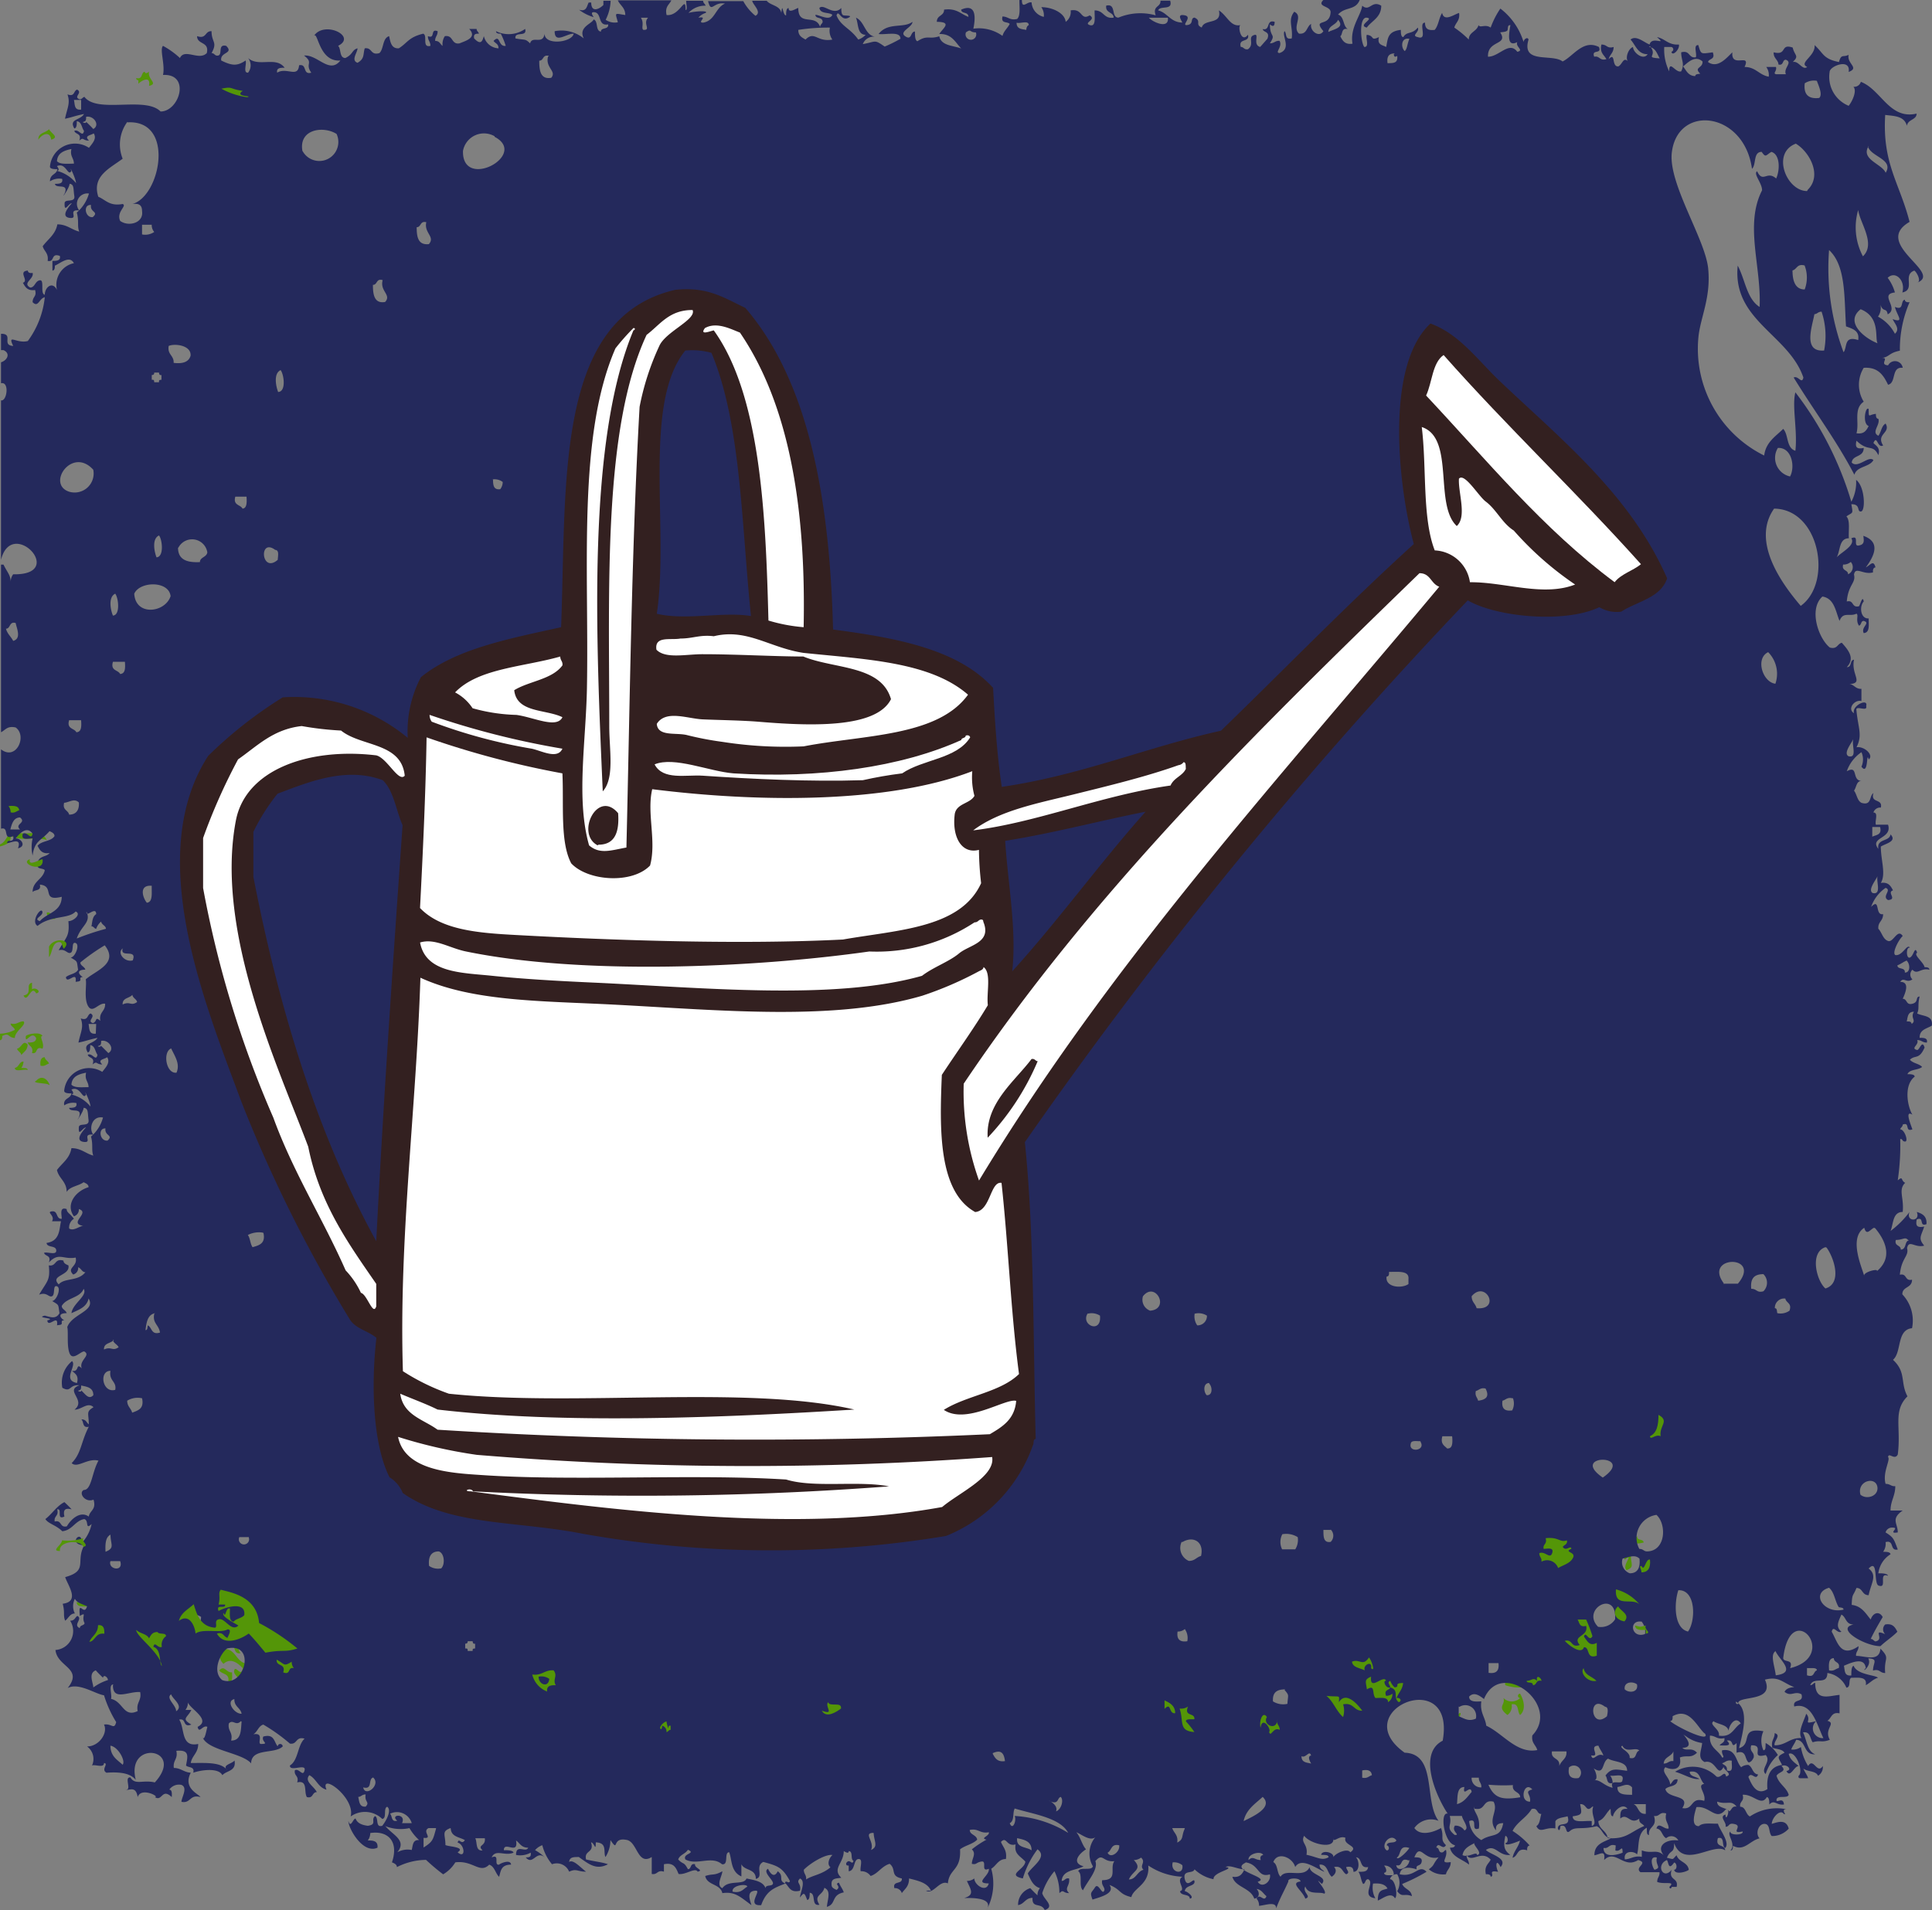 <?xml version="1.0" encoding="UTF-8"?> <svg xmlns="http://www.w3.org/2000/svg" width="252.477" height="249.663" viewBox="0 0 252.477 249.663"><rect x="0" y="0" width="252.477" height="249.663" fill="#808080" stroke="none"/><g id="Layer_2" data-name="Layer 2" transform="translate(0 7.284)"><g id="Layer_1" data-name="Layer 1" transform="translate(0 -7.284)"><path id="Path_1431" data-name="Path 1431" d="M45.528,0H44.7c.131.98.588,1.176,1.394.828C46.029.436,45.637.37,45.528,0Z" transform="translate(52.676 6.583)" fill="#549608" fill-rule="evenodd"></path><path id="Path_1432" data-name="Path 1432" d="M48.037.7c-.392-.806-1.372,0-1.677.283C46.752,1.766,47.754.895,48.037.7Z" transform="translate(54.632 6.996)" fill="#549608" fill-rule="evenodd"></path><path id="Path_1433" data-name="Path 1433" d="M91.276,1.15c-.61.741-1.2.436-2.178.283-.131.523-.61.7-.566,1.372.719,0,.283-1.176,1.394-.828.131.98,1.046,1.176,1.111,2.178,1.612.3.37-.937,1.394-.828,0-.719-.937-.545-1.677-.566C90.645,2,91.342,1.956,91.276,1.15Z" transform="translate(104.325 7.938)" fill="#549608" fill-rule="evenodd"></path><path id="Path_1434" data-name="Path 1434" d="M20.56,1.151a1.22,1.22,0,0,1,.283.828c.174,0,1.067-.7,1.111,0C22.8,1.477,21.17,1.129,20.56,1.151Z" transform="translate(24.229 7.938)" fill="#549608" fill-rule="evenodd"></path><path id="Path_1435" data-name="Path 1435" d="M93.517,2.389c.479-.261,1.5,0,1.394-.828C94.367,1.016,93.212,1.256,93.517,2.389Z" transform="translate(110.144 8.094)" fill="#549608" fill-rule="evenodd"></path><path id="Path_1436" data-name="Path 1436" d="M9.847,1.28c-.24.174-.5.327-.566,0-.523.109-.2,1.067-1.111.828,0,.24.109.261.283.283v.457c.3-.327,1.656-1.176,1.394.283C11.133,2.848,9.608,2.282,9.847,1.28Z" transform="translate(9.628 8.092)" fill="#549608" fill-rule="evenodd"></path><path id="Path_1437" data-name="Path 1437" d="M92.754,1.41a.283.283,0,0,0,0,.545A3.311,3.311,0,0,0,91.36,4.133c.806,0,.85-.632,1.677-.545C92.275,3.087,93.451,2.064,92.754,1.41Z" transform="translate(107.661 8.245)" fill="#549608" fill-rule="evenodd"></path><path id="Path_1438" data-name="Path 1438" d="M99.706,23.886c-.871-.109-.893.61-.85,1.394.566,0,.37-.741,1.133-.545a1.285,1.285,0,0,1-.283-.85Z" transform="translate(116.481 34.718)" fill="#549608" fill-rule="evenodd"></path><path id="Path_1439" data-name="Path 1439" d="M98.828,25.42a1.024,1.024,0,0,0,0,1.656C99.7,26.792,98.763,25.9,98.828,25.42Z" transform="translate(115.965 36.539)" fill="#549608" fill-rule="evenodd"></path><path id="Path_1440" data-name="Path 1440" d="M98.65,40.61A1.372,1.372,0,0,0,98.105,42c.545,0,.349-.762,1.111-.545C99.108,41.089,98.737,41.024,98.65,40.61Z" transform="translate(115.577 54.439)" fill="#549608" fill-rule="evenodd"></path><path id="Path_1441" data-name="Path 1441" d="M0,48.689v.283c.7-.24,1.481-.37,1.394-1.394,1.612.828,3.028,0,4.727.545-.98-1.83-3.224-.109-4.357-1.372C.893,47.295.871,48.362,0,48.689Z" transform="translate(0 61.675)" fill="#549608" fill-rule="evenodd"></path><path id="Path_1442" data-name="Path 1442" d="M4.73,51.517c.392-.436,1.438-.218,1.372-1.111C5.558,49.883,4.817,50.754,4.73,51.517Z" transform="translate(5.574 65.796)" fill="#549608" fill-rule="evenodd"></path><path id="Path_1443" data-name="Path 1443" d="M4.2,52.019c-.174-.479-.632-.2-.566.261-.283-.174-.283-.632-.828-.545,0,.719.392.915,1.111.828A.449.449,0,0,1,4.2,52.019Z" transform="translate(3.311 67.537)" fill="#549608" fill-rule="evenodd"></path><path id="Path_1444" data-name="Path 1444" d="M2.414,59.769c-.654-.675-.741.414-1.394.545.109.37.5.436.566.828C1.913,60.727,2.392,60.531,2.414,59.769Z" transform="translate(1.202 76.758)" fill="#549608" fill-rule="evenodd"></path><path id="Path_1445" data-name="Path 1445" d="M2.987,60.41c-.479,0-.632.479-.545,1.111.566.131.741-.174,1.111-.283C3.445,60.889,3.053,60.8,2.987,60.41Z" transform="translate(2.851 77.772)" fill="#549608" fill-rule="evenodd"></path><path id="Path_1446" data-name="Path 1446" d="M2.023,60.67c-.588,0-.566.741-1.133.828,0,.61,1.2.109,1.677.283,0-.327-.5-.24-.828-.283a1.5,1.5,0,0,0,.283-.828Z" transform="translate(1.049 78.079)" fill="#549608" fill-rule="evenodd"></path><path id="Path_1447" data-name="Path 1447" d="M3.58,74.091c.392.349,0,1.46,1.111,1.111Q4.887,73.917,3.58,74.091Z" transform="translate(4.219 93.87)" fill="#549608" fill-rule="evenodd"></path><path id="Path_1448" data-name="Path 1448" d="M97.585,88.89c-1.7.479,0,2.679,1.372,2.505C98.086,90.981,98.217,89.544,97.585,88.89Z" transform="translate(114.158 111.334)" fill="#549608" fill-rule="evenodd"></path><path id="Path_1449" data-name="Path 1449" d="M98.821,89.15a1.481,1.481,0,0,1-1.111.261c.654.7.806.828,1.939.566C99.627,89.455,98.734,89.782,98.821,89.15Z" transform="translate(115.144 111.64)" fill="#549608" fill-rule="evenodd"></path><path id="Path_1450" data-name="Path 1450" d="M98.018,90.583c-.2.566-.741,1.22-.283,1.656,1.046-.414.566-.741.545-1.939-.545,0-.871,0-.828.545C97.67,90.8,97.735,90.583,98.018,90.583Z" transform="translate(114.836 112.995)" fill="#549608" fill-rule="evenodd"></path><path id="Path_1451" data-name="Path 1451" d="M97.565,90.68c-.719,0-.218,1.089-1.111.828.654,1.5-.327,1.961-.283,3.072.392,0,.784,0,.85.283C97.369,93.773,97.282,91.987,97.565,90.68Z" transform="translate(113.329 113.443)" fill="#549608" fill-rule="evenodd"></path><path id="Path_1452" data-name="Path 1452" d="M4.6,93.129c0,.7.937.545,1.656.545C6.234,92.889,5.341,93.129,4.6,93.129Z" transform="translate(5.421 116.288)" fill="#549608" fill-rule="evenodd"></path><path id="Path_1453" data-name="Path 1453" d="M93.87,95.489c1,.174,1.786.392,1.961-.828C94.981,94.487,94.153,94.552,93.87,95.489Z" transform="translate(110.619 118.045)" fill="#549608" fill-rule="evenodd"></path><path id="Path_1454" data-name="Path 1454" d="M13.451,95.41c-1.089,0-.915,1.852-1.961,2.767,1.22-1.067.741,0,1.394.566.806-1,.893-1.307,1.961-1.677-.152-.414-.414-.7-.566-1.111C13.712,96.194,12.6,95.715,13.451,95.41Z" transform="translate(13.54 119.017)" fill="#549608" fill-rule="evenodd"></path><path id="Path_1455" data-name="Path 1455" d="M97.129,95.53c-.392.261-.871.436-.828,1.133.85-.218.349.959,1.394.545a7.233,7.233,0,0,1-.566-1.677Z" transform="translate(113.481 119.159)" fill="#549608" fill-rule="evenodd"></path><path id="Path_1456" data-name="Path 1456" d="M15.031,96.926c-.2-.218-.436-.762,0-.828a1.22,1.22,0,0,0-1.111-.566C14.334,95.967,14.094,97.122,15.031,96.926Z" transform="translate(16.404 119.157)" fill="#549608" fill-rule="evenodd"></path><path id="Path_1457" data-name="Path 1457" d="M18.417,99.829c0-1.024-2.331-1-1.394-1.961-1.852,0-1.525-2.178-3.616-1.939a1.5,1.5,0,0,0,.283,1.939c.85-.806,1.808-.2,2.505.566-.2,1.285-.915-.436-1.111.283s1.133,1,0,1.372C16.282,101.311,16.652,99.873,18.417,99.829Z" transform="translate(15.523 119.608)" fill="#549608" fill-rule="evenodd"></path><path id="Path_1458" data-name="Path 1458" d="M82,97.1c-.61-.2-1-1.22-1.656-.545,0,.545,1.067.218.828,1.111C81.538,97.555,81.6,97.163,82,97.1Z" transform="translate(94.675 120.096)" fill="#549608" fill-rule="evenodd"></path><path id="Path_1459" data-name="Path 1459" d="M93.978,97.122c-.784-1.22-.131,1.307-1.111.828-.2.762.566.566.566,1.111.545-1.242.893-.152,1.656-.545C95.155,97.8,92.933,97.928,93.978,97.122Z" transform="translate(109.4 120.638)" fill="#549608" fill-rule="evenodd"></path><path id="Path_1460" data-name="Path 1460" d="M13.15,97.347c.349.588,1.525.327,1.133,1.656.61,0,.588-.7.545-1.394C14,97.674,13.891,96.585,13.15,97.347Z" transform="translate(15.496 120.979)" fill="#549608" fill-rule="evenodd"></path><path id="Path_1461" data-name="Path 1461" d="M11.534,97.07c-.523.327-1.59,1.721-.545,1.939S11.294,97.7,11.534,97.07Z" transform="translate(12.429 120.973)" fill="#549608" fill-rule="evenodd"></path><path id="Path_1462" data-name="Path 1462" d="M92.536,98.974a6.928,6.928,0,0,1-.828-1.394c-.828,0-1.568,0-1.394,1.111a5.4,5.4,0,0,0,2.222.283Z" transform="translate(106.398 121.574)" fill="#549608" fill-rule="evenodd"></path><path id="Path_1463" data-name="Path 1463" d="M80.72,97.58c.545.85,1.634,1.155,1.394,2.788C84.053,99.453,82.158,97.6,80.72,97.58Z" transform="translate(95.123 121.574)" fill="#549608" fill-rule="evenodd"></path><path id="Path_1464" data-name="Path 1464" d="M81.565,97.71a1.285,1.285,0,0,1-1.677.261c.174,1-.85.828-.828,1.677.719,0,2.178-1.852,2.178,0C82.459,99.235,81.783,98.69,81.565,97.71Z" transform="translate(93.166 121.728)" fill="#549608" fill-rule="evenodd"></path><path id="Path_1465" data-name="Path 1465" d="M32.433,98.09a1.5,1.5,0,0,0,0,2.178,4.509,4.509,0,0,0,0-2.178Z" transform="translate(37.669 122.175)" fill="#549608" fill-rule="evenodd"></path><path id="Path_1466" data-name="Path 1466" d="M90.818,101.388a1.394,1.394,0,0,0,.545-1.394c1.024-.2.7.98,1.111,1.394.806-.7.479-1.982,0-2.788a.283.283,0,1,0,0,.566,1.547,1.547,0,0,1-2.178,0C90.6,100.1,89.38,100.277,90.818,101.388Z" transform="translate(106.177 122.776)" fill="#549608" fill-rule="evenodd"></path><path id="Path_1467" data-name="Path 1467" d="M62.172,99.147c0-.588-.98,0-1.372-.261.174.741.784,1.046,1.111,1.656C63.174,100.019,60.778,98.908,62.172,99.147Z" transform="translate(71.648 123.1)" fill="#549608" fill-rule="evenodd"></path><path id="Path_1468" data-name="Path 1468" d="M37.607,99c-.741,0-1.2,0-1.111.85.5,0,.588.327,1.111.261Z" transform="translate(42.995 123.248)" fill="#549608" fill-rule="evenodd"></path><path id="Path_1469" data-name="Path 1469" d="M62.84,99.647c0,.37.7.218,1.111.261s-.152,1.285.828.85c0-.479-.457-.719,0-.85C64.343,99.363,63.189,98.623,62.84,99.647Z" transform="translate(74.053 123.407)" fill="#549608" fill-rule="evenodd"></path><path id="Path_1470" data-name="Path 1470" d="M79.684,99.274c-.261,0-.218.349-.283.545-.893.349-.218-.893-1.111-.545a1.547,1.547,0,0,1,.283,1.111h1.394a1.547,1.547,0,0,1-.283-1.111Z" transform="translate(92.259 123.497)" fill="#549608" fill-rule="evenodd"></path><path id="Path_1471" data-name="Path 1471" d="M88.091,99.791c-.2-.828-.588.261-1.111,0,.392.654.588.523.261,1.394.327-.414,1.176-.327,1.133-1.111-.24,0-.283.283-.566.283S87.873,99.856,88.091,99.791Z" transform="translate(102.5 123.807)" fill="#549608" fill-rule="evenodd"></path><path id="Path_1472" data-name="Path 1472" d="M38.271,99.49c-.414.261-.893.414-.85,1.111.479,0,.523.218.566.566C38.968,100.928,38.01,100.6,38.271,99.49Z" transform="translate(44.095 123.825)" fill="#549608" fill-rule="evenodd"></path><path id="Path_1473" data-name="Path 1473" d="M58.348,100.318c-.24.828-.414-.632-1.111-.261-.218,1.22.741,1.285.828,2.178.675-.479.414-1.307.828-2.505a1.307,1.307,0,0,1-.828.283C58.022,100.318,58.174,100.318,58.348,100.318Z" transform="translate(67.412 124.108)" fill="#549608" fill-rule="evenodd"></path><path id="Path_1474" data-name="Path 1474" d="M68.724,100.944c.218-.457,1.372,0,1.111-.85C69.465,99.7,68.528,99.964,68.724,100.944Z" transform="translate(80.955 124.332)" fill="#549608" fill-rule="evenodd"></path><path id="Path_1475" data-name="Path 1475" d="M53.642,100.39c-.893.566.958.7.85,1.394.828-.2-.261-.61,0-1.111C54.1,100.695,53.707,100.717,53.642,100.39Z" transform="translate(62.926 124.886)" fill="#549608" fill-rule="evenodd"></path><path id="Path_1476" data-name="Path 1476" d="M62.649,100.9c-.414.24-.871.414-.828,1.111.523-.523.7,0,1.372,0C63.063,101.6,62.8,101.314,62.649,100.9Z" transform="translate(72.849 125.487)" fill="#549608" fill-rule="evenodd"></path><path id="Path_1477" data-name="Path 1477" d="M0,97.905c1.99,1.542,3.457-1.766,1.915-2.86C.8,94.8.572,95.393,0,95.667V73.755H.323c.522,1.069.9,1.318.945,2.238a1.567,1.567,0,0,1,.323-.97c7.113.149-.174-7.586-1.592-1.89V52.29c.771.174,1.144-2.487,0-2.238V47.316c.846-.274,1.268-1.169.323-1.592H0V43.585c1.716,0,0,1.492,1.592,1.592-.8-1.666.473-.249,1.915-.647A11.715,11.715,0,0,0,5.721,38.81c-.746.149-.846,1.418-1.592.647,0-.771.572-.7.323-1.592-.995.149-1.293-.4-1.592-.945.846-.274-.721-1.492.647-1.592,0,.249.249.373.622.3.224.8-1.393,1.318-.323,1.915.647,0,.622-.846,1.268-.945s0,1.766.647,1.89c0-.995,1.02-1.816,1.592-.622a2.885,2.885,0,0,1,2.214-3.507c-.572-1.069-1.741,0-2.487.323,0,.249,0,.622-.323.647V34.059c.5,0,1.119,0,.97-.647-1.219-.448-.622.871-1.592.647.149-1.02-.473-1.244-.647-1.915.672-.92,1.666-1.517,1.915-2.86,1.244,0,1.841.7,2.86.945-.3-.7,0-1.343-.323-2.487a5.124,5.124,0,0,0,1.592-2.487,1.368,1.368,0,0,0-1.268,2.214c-1.617-.174,0,1.144-1.268.97s0-1.567.3-1.915c-.448,0-.995,1.343-.945,0,0-.647,1.418,0,1.268-.945s0-1.542-.622-1.592c0,.547-1.194,2.164-.647,1.268.6-1.443-1.144-.547-1.268-1.268.5,0,1.094,0,.945-.647a2.189,2.189,0,0,0-1.592.323c0-.995.871-.846.97-1.592-.373,0-.92,0-.97-.3a3.283,3.283,0,0,1,5.1-2.487c.4-.547,1.069-1.169.622-1.89-.5.3-1.268.3-.622.945-.871,0-.647-.522-1.268,0,.348-.995-.5-.771-.647-1.268.6-.3,1.069.945,1.268,0-.323-.423-.3-1.194-.945-1.268,0,.373,0,.9-.323.945-.746-1.268.8-1.045,1.268-1.89-1.418.3-1.418.4-2.487.622.3-1.443.721-2.015.323-3.184.995.373.771-.5,1.268-.622.771.423-.572.945.323,1.268.3,0,.373-.249.622-.323,1.691,2.238,7.959-.124,9.949,1.915,2.487,0,3.955-4.974.323-4.775.3-1.368-.473-3.333,0-3.805a10.894,10.894,0,0,1,2.214,1.592c.6-1.318,2.487.4,3.507-.647.373-1.542-1.268-1.069-1.268-2.214,1.268.423.995-.7,1.89-.647,0,1.492.821,1.393,0,2.86.323,0,.4.274.647.323.995.149,0-1.567,1.268-1.268,1.045,1.045-.846.771-.647,1.915,1.443.721,2.114.721,3.184,0,.174.448-.373,1.642.323,1.592a1.542,1.542,0,0,0,0-1.915c1.393,1.244,3.631-.274,4.775,1.268-.5,0-1.119,0-.97.647,1.219-.771,2.711.746,2.86-.97,1.094-.224.423,1.293,1.592.97-.871-1.244.373-1.219-.945-2.238,1.766-.174,3.308,2.487,4.751.647-2.86.224-2.935-4.029-3.482-3.184,1.318-2.089,5.7,0,3.184,1.268.423.4.124,1.567.945,1.592,1.045-.5.821-1.045,1.592-1.268,0,.547-.9,1.567,0,1.89.97-.547.7-1.144.945-1.89.995-.149.721.97,1.915.622.6-.572.373-1.94,1.268-2.214.174.771.274,1.642,1.268,1.592,1.169-.746,1.268-1.443,3.184-1.915.622.224-.2,1.89.945,1.592,0-.6-.348-.7-.323-1.268,1.02.4.249-1.045,1.268-.647,0,.622-.348.7-.323,1.268.622,0,.647.448.97.647A1.89,1.89,0,0,1,58,4.686c1.144-.174.8,1.119,1.915.945.746-.323,2.363-.721,1.268-1.89h.97c0,.3.249.373.3.622-.373,0-.746,0-.622.622.945.995,1.094.224,1.268-.3a2.064,2.064,0,0,0,1.915,1.592c0-.622-.448-.647-.647-.97.92-.945.547.8,1.592.647a10.224,10.224,0,0,0-.647-1.592c-.249,0-.622,0-.622-.323a3.731,3.731,0,0,0,3.805-.3c.3,1.144-1.418.249-1.268,1.244,1.318.249,1.244,0,1.915.647.274-1.069,1.691.249,1.89-1.268,0,1.592,3.606,1.144,3.805,0-.995,0-2.487,1.368-2.487-.323a4.6,4.6,0,0,1,3.805.945C75.411,3.492,77.2,3.094,77.451,2.5c.622.224.2,1.492.945,1.592,0-.6,1.045-.224.945-.945-1.443.274-.746-1.592-1.89-1.592-.4,0-.2.348,0,.647a5.8,5.8,0,0,1-1.915-.97c1.02.3.995-.473,1.268-.945h.323c0,1.418,1.119.821,1.592.323V.059h.945a5.9,5.9,0,0,1-.647,2.487,2.064,2.064,0,0,0,1.592.323c-.348-1.318-.5-1.169.97-.945,0-.97-.672-1.244-.97-1.915H87.6c-.274.572-.871.821-.622,1.915,1.766.2,2.487-2.786,2.487-.647.274,0,.075-.721.075-1.219h2.214c0,.323.249.373.323.647a2.91,2.91,0,0,0-2.238.945c.771-.224,2.686-.348,2.238,0a2.089,2.089,0,0,0-.945.622c1.393-.224-.274.647.622.647,1.567-.249,1.617-1.99,2.86-2.487C93.07.134,92.821,1.8,92.4.109H97a6.292,6.292,0,0,0,1.592,1.915c.9-.473-.373-1.467-.423-1.965h1.89c.522.647,1.741.6,1.915,1.592.174-1.567.149.323.622.323,0-.373,0-.92.323-.97,0,.8,1.069,0,1.268,0,0,2.487,2.238.672,2.86,2.487,0-.323.249-.4.323-.647,0-.746-.92-.348-.945-.945.547,0,1.841.846,2.214,0-.4-.373-1.567-.075-1.691-.9.572-.622,1.841,1.119,2.86,0,0,.373,0,.92.323.97s1.219,0,.622.3c-.995.547-1.293-1.169-1.567-.3.547,1.418,1.791,1.666,2.835,3.159a2.189,2.189,0,0,0,.97-.622c-1.119,0-.92-1.443-1.268-2.238,1.169.522,1.144,2.263,2.487,2.487a1.534,1.534,0,0,0-1.592.97c1.791-.323,1.467-.647,2.86.323a18.155,18.155,0,0,0,2.064-1.02c0-1.045-1.841-.5-2.86-.622,1.219-1.592,3.258-.7,4.427-1.592,0,.721-1.841,1.293-.945,1.89s.647-.622,1.268-.622c0,.473,0,1.169.323,1.268,1.343-.871,1.467-.2,2.86-.647.249,1.244,1.766,1.194,2.86,1.592-.771-.8-1.219-1.94-2.86-1.89.448-.746,1.766-1.567-.323-1.592,0-.9.97-.746.945-1.592,1.617-.224,2.189.572,3.184.945,0-.721-.92-.348-.945-.945,2.089-.92,1.841,1.268,1.592,2.487a5.273,5.273,0,0,1,3.805.945c.174-.647.672-1.02.945-1.567-.3-.348-1.169,0-.945-.97.746,0,.945.547,1.915.323.473-.448.274-1.617.3-2.487h.323c0,1.293.672.174,1.268.323a2.039,2.039,0,0,0,1.592,1.89,1.791,1.791,0,0,0-.323-1.268c1.492,0,3.084.8,3.184,1.915a1.567,1.567,0,0,0,.647-1.492c1.617-.3,1.268,1.393,2.487.647.97.547-.871.97,0,1.268s.622-1.069.647-1.915c1.244,0,1.169,1.144,2.487.945,0-.746-1.119-.572-.97-1.567,1.368-.323.572,1.542,1.592,1.567a7.462,7.462,0,0,1,4.875-.3c-.448-1.293.672-1.02.622-1.915h1.268c.4,1.343-1.318.572-1.567,1.268,1.244.323,1.592,1.567,3.159,1.592-.174-.373-.746-1.169.323-.945s-.572,1.393.323,1.268.348-.92.945-.97c.97.448,0,.9.945,1.293.323-1.194,2.686-.3,2.238-2.238,1.119.721,1.517,2.214,2.86,1.915-.448,0,0,2.487.945,1.268.249,1.069-1.293.4-.945,1.592.4,0,.423.4.945.3.945-.7-.2-1.666.945-1.89.473,0-.323,1.343.647,1.592l.945-1.069c.373-.995-.5-.771-.622-1.268,1.069.249.4-1.293,1.567-.945,0,.6-.224.672-.622.323,0,1.841.846,1.169,0,2.487.6,0,.7-.373,1.268-.323.423.8-.7,1.542,0,1.592,1.617-.572.249-2.238.647-2.86.323.3,0,1.169.945.945.174-1.542-.547-2.363.323-3.482,1.244.572-.323,1.99.622,2.86,1.094.124.97-.945,1.592-1.268-.224.9,1.045,1.865,1.592.945-1.467-1.791.846-.423.945-2.487,0-.846-1.865-.672-.945-1.592h4.751c-.572,1.418-1.915.846-2.835,1.915.821.224.622,1.492,1.268,1.89-.87-.2-.622.672-.97.945.3.572.6,1.119,1.592.97C176.266,3.566,177.709,2,177.883.706c.995.846,1.219-.771,2.487,0,0,1.542-1.219,1.94-1.89,2.86-1.244-.3,1.045-1.169,0-1.293s-.821,3.208-.323,3.83c.7,0,.149-1.144.323-1.592,1.094.124.4.846,1.592.3-.274,1.045.473,1.02.945,1.293.224-1.119.174-2.039,1.915-2.238,0,.373,0,.92.323.945.5-.821,1.119-.3,1.89-1.244.3.572-.945,1.045,0,1.244,1.393.473,0-1.89.945-1.89,0,.846.448,1.045,1.268.945.5-.572.547-1.567.97-2.214.249,1.194,1.542.2,2.214,0,.149.995-.448,1.244-.622,1.915a12.659,12.659,0,0,1,1.89,1.567c0-.995,1.069-1.045,1.268-1.89.224.423.87-.174,1.592.323a10.943,10.943,0,0,1,1.268-2.487,8.705,8.705,0,0,1,3.034,4.377c0-.348.522-.746.647-.323-.97,3.258,3.084,1.791,4.452,2.86,1.393-.672,2.686-2.935,4.751-1.89.4,1.02-1.02.224-.622,1.268.746-.149.672.572,1.592.323-.3-.572-.9-.821-.647-1.915.771,0,.7.572,1.592.323,0,.771-.5.97-.647,1.592.97-.995.323,1.02,1.268.945.547-.3.647-1.293,1.268-.647-.4-.4,0-1.666.647-1.89,0,.7,1.318,1.816,1.915.945-1.318,0-1.567-1.194-2.238-1.915.721-.622,1.766.373,2.487.647.3-1.194,2.338.249.97-.97,1.069.2,1.467,1.069,2.86.97.149.622-.871,1.617-.97.945a.323.323,0,0,0,0-.622h-.945A6.442,6.442,0,0,0,218,9.287c0-1.592.821.249,1.567,0,.5-1.02,0-1.418,0-2.487,1.194-.323.92.8,1.915.647.174-.473-.373-1.642.323-1.592.373,1.268.323,1.144,1.89.945.373.995-.5.771-.622,1.268,1.293.92,2.487-.622,3.184-1.268-.2,2.164,2.487,0,1.592,1.915,1.467,0,1.89,1.045,3.159,1.268a1.766,1.766,0,0,0-.323-1.268h1.268c.149.547-.448.821,0,.945h1.293c-.348-.821.945-1.517,0-1.89-.5,0-.249.8-.97.622,0-.6-.672-.8-.622-1.592,1.816.448.8-1.194,2.487-.622.249,1.094.9,1.045,0,1.89.771-.224,1.268,1.144,1.89.647-1.169-.547,1.119-1.418.97-2.86,1.219,1.119,1.094,1.791,3.184,2.214.3-1.119.547-.572,1.268-.945-.274,1.169,1.467,1.691,0,2.238.3-1.841-2.487-.771-2.487,0a4.079,4.079,0,0,0,2.487,4.427c.473-.572,1.119-1.965.622-2.487a.9.9,0,0,0,.97-.647c2.661,1.02,3.731,4.974,7.287,4.154,0,.846-1.144.721-1.268,1.592-.348-1.293-1.642-1.268-2.835-1.418-.4,6.367,1.89,8.9,3.184,13.978-4.974,2.885,4.5,6.666.945,7.959.672-.124,0-1.393-.323-1.592-1.592.572.2,2.487-1.567,2.86.448-1.542-.9-2.91-1.915-1.915a5.746,5.746,0,0,1,.945,1.915c-2.139.224.622,2.039-.945,2.86-.149-.945-.6-.2-.945-1.268a1.99,1.99,0,0,1-.323,1.567,5.348,5.348,0,0,1,2.214,2.238c.7-.647,0-1.268-.3-1.915,1.617.572.547-.5.3-1.592,1.244.522.672-.821,1.293-.945,0,.249.249.373.622.323a15.519,15.519,0,0,0-1.268,6.342c-1.517.3-1.318.846-2.487.97,1.293-.174-.323.846.945.945a1.02,1.02,0,0,1,1.915.323c-1.542-.174-.8,1.965-1.915,2.214-.6-1.219-1.268-2.338-3.184-2.214a4.228,4.228,0,0,0,0,4.427c-1.368.945-.547,2.711-.945,4.129.995.149,1.293-.373,1.592-.945-.871-.323-.4-2.686,0-2.214,0,1.293,0,.7.945.622,0,.249,0,.622.323.647.274.821-.97,1.741,0,2.214.373-.473.4-1.293.945-1.592.721,1.244-1.293,1.343-.323,2.86-.771.423-.771-1.467-1.268-.323.373.4.92.6.647,1.592-.771-1.542-1.268-.348-2.86-1.89-.2.821,0,1.144.945.945,0,1.268-1.467.871-1.567,1.915.8.821,2.214-.97,2.835-.323-.522.945-2.164.771-2.487,1.915-2.363-4.527-5.323-8.432-7.934-12.709.6-.3,1.069.945,1.268,0-1.915-5.621-9.3-7.462-8.581-14.625.97,1.791,1.169,4.328,2.86,5.4.249-5.3-1.99-10.72.323-15.246,0-.97-1.194-2.164-.647-2.487.771,1.617,1.268-.149,2.487.945.5-1.069.547-3.134-.622-3.482-.746.448-.721.8-1.268,0-1.144,0-.672,1.666-1.268,2.214-1.045-7.611-9.949-8.506-10.5-1.89-.274,4.1,4.4,11.143,4.775,14.923s-.995,6.342-1.268,8.9A15.57,15.57,0,0,0,230.412,59.5c.224-1.766,1.492-2.487,2.487-3.482.721.746.373,2.487,1.592,2.86.3-2.636-.473-5.87,0-7.636a43.8,43.8,0,0,1,7.312,14.3,5.372,5.372,0,0,0,.622-2.86c1.169.871,1.244,4.054.647,4.129s0-.97-1.268-.945c.249,1.368.2.995-.647,1.592.522.522.249,1.865.323,2.86-1.318,0-1.094,1.642-1.592,2.487.672-.721,2.487-1.567,1.915-2.487,1.119-.5.174,1.069.945.945s.721-.547.622-1.268c2.214.771,1.542,2.487.323,4.129.572-.274.995-1.069,1.268,0-.249,0-.373.274-.323.647-1.268.373-2.313-.846-2.487.3.274,1.094-.746,1.268-.945,3.507.97-.249.6.871,1.592.622.149-.124.473-1.542.622-.622-.6.647-.423,2.288.647,2.214,0,.846.174,1.865-.647,1.915-.4-.8.945-1.318,0-1.592-.4,0-.274.547-.622.622-.473-.721,0-1.368-.323-1.567-.9.448-1.741-.323-2.214.945-.522-1.268-.672-2.935-2.238-3.184-1.841,1.666-.5,5.5.97,6.666.995.274.97-.5,1.567-.622.8.9,1.791,2.015.647,3.184.721,0,.348-.92.945-.97-.423,1.94,1.343,3.084-.622,3.184.6,0,.8.672,1.592.622v1.592c-.92-.224-1.89,1.045-.97,1.592-.323-.995,1.89-2.015,1.592-.945.224.871-1.492-.224-1.268.622.2,2.214.821,3.184,0,4.775,1.045-.174,2.313,1.069,1.592,1.592-.323-1.219,0,2.214-.945.945a2.288,2.288,0,0,0,0-1.89,4.974,4.974,0,0,0-1.915,2.487c1.567-.846.6,1.194,1.915,1.268-.672,0-.647.846-.97,1.268.373.473.4,1.293.97,1.592,1.368.423.995-.9,1.567-1.268-.423,1.368,1.244.672.97,1.89a.92.92,0,0,0-.97.647c.7,0,.149,1.119.323,1.592H246.6c.6,1.865-2.487,1.617-1.268,3.159-.224-1.393,1.443-.9,1.592-1.89.9.92-.672,1.194-1.268,1.592,0,1.816.7,3.582,0,4.751.995-.149,1.293.4,1.592.97-.871.274.622,1.169-.647,1.268-.871-.473.547-1.318-.323-1.592a4.974,4.974,0,0,0-1.89,2.487c1.244-1.268.448,1.169,1.567.945,0,.945-.7.97-.622,1.915.473.473.572,1.343,1.268,1.592s1.244-1.691,1.915-.647c-.522.473-1.418,2.189-.97,2.487.945.174,1.567-1.592,1.915-.945-.522-.224-.522,1.492,0,1.268s.622-1.617.945-.622c-.547.249.846,1.244.97,1.89.249,0,.622,0,.622.323-1.144-.274-1.542.721-2.214,0a.871.871,0,0,0,0,1.268c-.821.547-1.119-.373-1.592.323,1.045,0,.92.945.323,2.214.622,0,.4.871,1.268.647s.348-.92.945-.945c-.3,1.194,0,1.492-.323,2.214.771.4,2.114.224,1.915,1.592-.647.4-1.617.5-1.592,1.592.5,0,1.094,0,.945.622-.6,0-.7-.348-1.268-.323.323.6-.945,1.069,0,1.293.323,0,.647-1.393.97-.323-.721,1.642-1.219.92-1.915,1.592.373.473,1.194.5,1.592.945-.522.448-1.642.274-1.915.945.373,0,.92,0,.945.323-1.418,1.094-.995,3.781-.3,4.974-1.02-.647-.249,1.194,0,1.915-1.045.4-.249-1.02-1.268-.622,0,.3-.274.373-.323.622.572,0,1.094,1.592.647,1.592s-.274-.373-.647-.323a31.341,31.341,0,0,1-.323,5.4c.746-.622.348,0,.97.323-.945.92-.124,1.94-.323,3.805-1.343,0-1.194,1.567-1.592,2.487a12.26,12.26,0,0,0,2.487-2.487c-.547,1.318,1.492,1.318.945,0,.746.224,1.343.572,1.268,1.592-1.02.4-.224-1.02-1.268-.622-.174.821,0,1.119.97.945-.4,1.244-.821,1.517,0,2.487-1.219.348-1.99-.846-2.238.323.274,1.094-.746,1.244-.945,3.482.97-.224.6.871,1.592.647,0,1.144-1.268.846-1.268,1.915a4.974,4.974,0,0,1,1.268,4.427c-2.04.2-1.318,3.134-2.487,4.129,1.766,1.642.92,2.96,1.89,4.775-1.94,1.94-.8,4.029-1.268,7.611-.423.8-1.169-.348-1.268.323.348.373-.746,1.99-.323,3.507.622,0,.7.348,1.268.3,0,1.293-.622,1.915-.622,3.184h1.592c-1.617,1.119-.622,1.716-.647,2.86-1.393.224.274-.622-.622-.622a.87.87,0,0,0-.97.622c1.02.647,1.069.8,1.592,2.238-1.094.224-.4-1.293-1.592-.97a1.766,1.766,0,0,1-.323,1.268c.4,0,.92,0,.97.323a3.407,3.407,0,0,0-1.592,2.487c.473,0,1.169,0,1.268.323-1.343-.5,0,1.766-1.268,1.268-.622-.348,0-3.557-1.268-2.214,1.194.9.3,1.94,0,3.482-.9,0-.746-.945-1.592-.945-.448,1.144-.572.672-.622,2.214,1.318.149,1.84,1.144,2.487,1.915.249-.846,1.094-1.194,1.567-.323-.547.92-1.094,1.865-1.567,2.86.3,0,.373.249.622.323,1.268-.249-.5-1.716,1.268-.945a.87.87,0,0,1,0-1.268c.995-.174,1.293.373,1.592.945-.672.7-1.517,1.219-2.214,1.89-2.015,0-5.969-2.313-3.507-2.835-1.069,0-.945-.97-1.592-1.293-.423.945-.771,1.592,0,2.238-.572.3-1.045-.945-1.268,0,.771,1.318,1.144,3.507,3.507,1.89,0,.622-.373.721-.323,1.268,1.219,0,3.034.846,3.184-.945,1.343,1.368.423,1.119.622,3.184-.746,0-.672-.572-1.592-.323,0-1.02.746-1.517-.622-1.592.547,1.045-1.07,1.99-.323,1.268-.174-1.467-1.816-.746-2.86-.3.149.6,0,1.368.97,1.268,0-.473,0-1.169.3-1.268.473,1.194,2.835,1.194,3.184,1.567-.672.2-1.02.672-1.592.97.2-1.144-.945-.97-1.89-.97-.448.2,0,1.244-.647,1.293a3.209,3.209,0,0,0-2.487-1.915c0,1.691-1.791.4-2.238,1.592.323,0,.4-.274.647-.323,0,2.487,1.766,1.716,3.184,1.592v2.413c-1.069-.224-1.045.647-1.592.97,1.219.348-.5,1.045.323,2.487-1.144.423-1.169,0-2.238.323-.373-.473-.274-1.443-1.268-1.293.5.995.547,2.487,1.592,2.86-1.592.124-1.119-1.841-2.487-1.89-.174.473-.473.8-.647,1.268a1.766,1.766,0,0,0,1.268-.323,6.816,6.816,0,0,0,.945,2.487c.7-1.194,1.169,1.144,1.915,0a1.3,1.3,0,0,1-.622,1.268c-.274-.672-1.393-.5-1.915-.945.174.473.473.8.622,1.268h-.945c-.2,0-.373,0-.3-.323.7-.5-.373-3.333-1.293-2.86.174.8.8,1.144,1.293,1.592-.6,0-1.094,1.642-1.592.647.871-.149,0-.995-.647-.647.771.746-.348.721-.647,1.268.3,1.094,1.293,1.492,1.592,2.487-.174.547-1.492,0-1.592.622s.87-.473.97.647c-.995.149-1.244-.7-1.915,0,0-.373,0-.92-.323-.97-.746,1.268-1.741-.4-3.159-.3.249.9-.448.821-.323,1.567.746,0,.7.995,1.268,1.268a6.342,6.342,0,0,1,4.775-.945c-.2,0-.4,0-.323.323s.348.249,0,.323c-.473-.771-1.592.5-1.592,1.268.871-.274,1.89-.622,2.214.622a2.91,2.91,0,0,1-2.214.97c-.448-.423-.149-1.567-.945-1.592s-1.244,1.293-.647,1.89c-1.293.3-2.015,1.766-3.482.97,0,.249,0,.622-.323.622.8-.9-.572-2.089,0-2.487-.149.522,1.741.522,1.592,0-1.691.348,0-.672-.97-.945s-.7.348-1.268.323c.2-.572-.92-1.318,0-1.592,0,1.169.8-.945,0-.647-1.244,1.567-2.064-.522-3.805-.323-.2.721-.8,2.487.323,2.487.473-.5,1.617-.3,2.487-.323.274.9,1.617,2.487.945,3.184-.5-.249,0-1.567-.945-1.293-.4,1.268.92.771.945,1.592-1.567-1.045-5.422,2.487-6.666-.945,0,1.443-.448.746-.945,1.915,1.02.249.647.249,1.268-.323.274.9,1.443.87,1.592,1.89-.224.249-1.791.721-1.915,0,.423,0,.4-.87,0-.945-.771,1.119-.7,0-.945-.323-1.517.647-.473,2.661.622,1.268-.473,1.443.945.995.647,2.238h-.647c0,.174-.249.348-.3,0,.87-.821-.7-.274-1.592-.647,0-.6.348-.7.3-1.268h-2.487c-.846-.672,1.144-1.194-.3-1.592-1.915,1.219-2.935-1.492-4.452,0,.224-1.418-.547-.721-1.268-.622,0-1.517,1.244-1.716,2.214-2.238-1.045,0-1.119-1.194-1.915-1.567-1.99.5-2.761,0-3.482.622s-.249-1.02-1.268-.622c0,.323-.149.8-.323.3,0-.995,1.766,0,1.268-1.592-.572.174-1.318.174-1.592.647v.945c-1.368-.224-1.965.721-2.487-.3.473-.274.473-1.045.647-1.592-.647,0-.4-.87-1.268-.647-.672,1.144-1.915,1.691-2.487,2.86a10.372,10.372,0,0,1,2.238,1.915c-.249,0-.373.274-.323.622-1.393-.423-1.144.771-1.915.97.174-.9.771-1.368.97-2.238-.423.174-1.915.8-1.915.323.423,0,.4-.871,0-.945-.249,1.219-.249,1.841.647,2.487-1.517.2-1.965-1.467-3.184-.647.572.622,2.935,1.069,1.915,2.238-.572-1.169-.721-.224-.323.622-1.467-.274-.348.5-.97.647,0-.249-.249-.373-.622-.323-.249-1.094.348-1.343.622-1.915-1.244-1.343-2.487.522-3.159-.622,0,.6.348.7.323,1.268-.871-.721-2.214-.97-2.487-2.214.249,0,.647,0,.647-.323-1.418-.249-2.015-4.353-.945-4.129-1.542-2.313-3.93-7.859-.647-9.526,1.766-9.949-12.709-3.955-4.974,1.567,4.278.149,2.487,6.317,4.427,8.9a2.686,2.686,0,0,0-3.159.945c.771,1.094,2.487.572,3.482,0,.448,1.169-.174,1.443.647,2.238-.423.771-.97-.572-1.268.323.423,0,.274.547.622.622s.4-.249.647-.323c.323,1.094-.995,1.816.622,1.592,0,.8-.5.995-.622,1.592a2.885,2.885,0,0,1-2.238-.647c.821-.622.423-.547,1.268-1.567-1.965.5-2.363-1.99-3.159,0,.5,0,1.094,0,.945.622s-.8.249-.647.945c-.771-.249-2.064-.473-2.214.647,2.015.473,2.487-1.393,3.507-.323a23.752,23.752,0,0,1-3.184,1.592c.274.7,1.194.721,1.268,1.592-.995-.423-1.244.249-1.915-.647a2.214,2.214,0,0,0,0-2.214.871.871,0,0,0-.945.647c.746,0,1.045,2.313.647,2.487-.522-.92-1.741.149-2.238.3,0-1.418.547-1.318,1.268-1.567-.3-.572-.995-.721-1.89-.647a2.761,2.761,0,0,0,.3,1.915c-1.94-.224,0-2.04-.945-2.487-.423,0-.3.547-.647.622-.3-.423-.3-1.169-.622-1.592.721,0,1.194,0,1.268-.622-1.194.224-.7-1.219-1.592-1.268.448.4.547,1.89-.323,1.89,0-.572-.3-.746-.945-.622,0,.373.572.721,0,.945-.547-.3-.522-1.169-1.592-.945.423.423.2.945-.3,1.268-.6-.473-.5-1.642-1.592-1.592,0,.622.423.622.622.945-1.02-.4-3.009-1.965-3.805-.622-.348-1.293-2.338-2.064-2.86-.647.622.348.448,1.467.945,1.915.721-1.194,3.059.323,3.805-1.268,0,1.045,2.487,1.194,1.592,2.214-1.443-1.343.871,1.02.323,1.268-.647-.3-2.089.224-2.487-.945-.423.8.92,1.318,0,1.592-.348-1.045-2.089-2.064-.622-2.238,0-.522-1.741-.522-1.592,0-.522,1.219-1.02,1.99-1.592,3.507,0-.945-1.318-.423-2.238-.323a1.343,1.343,0,0,0-.323-.945c.448-.8.97.572,1.293-.323-.423-.323-.622-.846-1.293-.945.423.423.423,1.169-.3,1.268-.5-1.443-2.487-1.467-2.86-2.86.995.149,1.293-.4,1.592-.97-.92,0-1.89-.622-2.487-.3,1.443.2-1.691.647-1.567,1.592a4.975,4.975,0,0,1-2.487-1.293c-.2.647-1.592,0-1.268,1.293s1.219-.348,1.268.3-1.219.473-1.268,1.268c.3,0,1.393.87.647.97,0-.672-1.194-.3-1.268-.97.821-.249-.622-1.393.323-1.89a8.68,8.68,0,0,1-4.477-1.468c.224,2.487-1.915,2.885-2.214,4.129-1.666-.4-1.293-.97-2.86-1.592.8,1.119-1.244,1.592-2.214,1.915-.373-.995-.149-.846.323-1.592s.97,1.268,1.244.323c0-.423-.448-.622-.3-1.268,2.139,0,.92-1.567,1.592-2.487-1.542.174-1.492-1.169-2.487,0,.423,1.094-1.069,2.661-1.617,3.805-.6-.473,0-2.089-.622-2.487.224-.622,1.766,0,1.915-.647a3.333,3.333,0,0,1,.323-3.805c-.672.572-1.791-.348-2.487-.647.547.622.721,1.617,1.268,2.238-.846.522-1.99,1.766-.323,2.214-.995.572-2.736.423-2.86,1.915.423,0,.448-.423.97-.323.149.995-.7,1.244,0,1.915-.871,0-.647-.547-1.268,0a6.268,6.268,0,0,0-.647-2.86,8.382,8.382,0,0,0-1.592,2.86c.149.8,1.741,1.741.323,2.214-.473-1.045-1.691-.149-1.592-1.592-.945,0-1.07.821-1.89.945a2.263,2.263,0,0,1,1.592-2.214c.3.323.622.647.945.945a1.393,1.393,0,0,1,.323-.945c-.9-.274-1.219-1.094-1.592-1.915.547-.945,2.661-2.164,1.268-3.159a12.037,12.037,0,0,0-1.915,3.805c-2.214-.473.323-1.194.323-2.214-.771-.8-1.467-.995-1.268-2.238-1.219.348-1.144-1.119-1.915-.323.274.7.821,1.094.647,2.238-.995,0-1.244.87-1.915,1.268a7.163,7.163,0,0,1-.622,5.4c1.244-1.965-3.308-1.492-2.86-1.592,1.393-.4.746-1.194.3-2.214a1.567,1.567,0,0,0,.97-.323c0,.846,1.567,1.915,1.89.647-1.99,0,.174-1.02,0-1.915-1.119.5-.174-1.069-.945-.945s-.6.448-1.268.3c0-.721.622-1.318,0-1.89a12.789,12.789,0,0,1,1.915-1.268c-.92-.2.473-.5.3-.97-1.169.224-1.343-.547-2.487-.3,0,.647.871.622.97,1.268-.572.6-1.592.746-2.238,1.268.149,2.811-1.418,2.487-1.592,4.452-1.069-.522-1.94,1.542-2.86.945h.647c-.448-1.045-1.691-1.293-2.86-1.592,0,1.069-.547,1.343-.945,1.915a.92.92,0,0,0-.97-.647c-.274-1.02,1.069-.448.97-1.268-1.567-.323-.672-1.194-1.592-1.915-1.069.323-1.492,1.268-2.487,1.592a1.467,1.467,0,0,0-1.293-.622c-.149-.473.373-1.642-.3-1.592s-.4,1.517-1.268,1.592V243.8c-.2,0-.373,0-.323-.323.448-.7.771.4.945-.3-.448-.2,0-1.244-.622-1.268,0,.373-.348.174-.647,0,0,1.592-1.567,2.288-.323,3.482-.6.124-1.368,0-1.268.945,0,.373.348.5.647.647.7-.473-.4-.771.323-.945.149.448.473.8.622,1.268-1.691.348-.945,1.542-2.214,1.89.124-1.094.572-2.089-.323-2.487-.249,1.045-1.443.92-.647,2.214-1.144.224-.373-1.492-1.268-1.567,0,.373,0,.9-.323.945-.348-.846-.373-1.119-.945-.323,0-.6.821-2.114,0-2.487-.6.6.2.572,0,1.592-1.268.323-1.418-.5-1.89-.945-1.418.572-2.487.871-3.184,2.835-1.94.149,0-1.84-.647-1.89-1.293,0-.871,1.094-.622,1.89-1.418-1.02-2.114-1.816-3.805-1.567-.274-1.244-1.99-.995-2.238-2.238,1.02-.348,1.119,0,2.238-.622,0,.572-.871,1.84,0,2.214.8-1.169,2.786-.323,3.159-1.268,1.069.224,2.164.373,2.487,1.268,0-.522.9-.174.97-.622s-1.418-1.517-.647-1.915c.373.771.846,1.169,1.268.323.9.647,0,1.194.97,1.592,0-.6.522.174.622-.323-.97-1.741-1.517-1.965-3.482-2.487-1.144.572.124,1.965-.97,2.214,0-1.368-1.492-1.045-1.89-1.915v1.592c-1.418-.622-1.219-2.214-1.592-3.159-.721,0,0,1.716-.945,1.567-1.343-1.169-3.283.2-4.775-.622-.423-.8,1.467-.771.323-1.268-.323.547-1.069.647-1.268,1.268.672.721.721.224,1.268,1.268.5,0,.249-.821.945-.647-.174.473,1.244.8.323.97-.3-.6-1.617.473-2.487.3-.323-.746-.572-1.542-1.915-1.268v.97c-.9-.274-.821.448-1.592.3v-2.214c-1.816,1.144-1.865-1.841-3.184-2.214-2.164-.5-1.02,1.741-2.214,0a4.154,4.154,0,0,1-.647,2.214c-.323-.622.3-1.865-1.268-1.915,0,1.318-.2,0-.622,0,.473,1.418-.945.995-.647,2.238,1.343.3,2.189.373,2.86.622-1.517.8-2.487,0-3.805-.945-.721,0-1.194,0-1.268.647.547-.4,1.542.8,2.214,1.268-1.169,0-1.219-.448-2.214,0a1.741,1.741,0,0,0-2.238-.97,6.218,6.218,0,0,1-1.268-2.487,2.139,2.139,0,0,0-.945.647,5.447,5.447,0,0,1,1.268.945c-1.119-.995-1.542,1.119-2.487,0,.4,0,.746,0,.647-.622a2.835,2.835,0,0,1-1.915.3c0-1.492,1.268-.224,1.592-.945-.92,0-1.094-.6-1.592-.945.348,1.99-1.592,0-1.592,1.268.473,0,1.169,0,1.268.323-1.144.5-2.363-.522-2.86.622,1.144-.5.2,1.069.97.945.174-.174,1.492-.746,1.567,0-1.368,0-1.343.9-1.567,1.592-.5-.473-.572-1.343-1.293-1.592-1.219,1.244-2.114-.6-4.427-.3a4.577,4.577,0,0,1-1.592,1.567,27.352,27.352,0,0,1-2.238-1.89,8.606,8.606,0,0,0-3.805.945c0-.348-.348-.5-.647-.622.945-2.786-.572-4.178-2.835-3.83a1.617,1.617,0,0,1-.323.97c.6,0,1.368,0,1.268.945-1.89.87-3.805-2.487-3.805-3.507.3,1.069.622-.348.945-.3.224.622.846.846,1.592.945,1.268-.174.348-.771.945-1.268.522.224,0,1.542.945,1.268.647-.821,1.219-2.089.647-2.487-.547.2,0,1.492-.647,1.592a3.233,3.233,0,0,0-4.129-.323c.647-2.487-4.1-5.845-3.159-3.507-1.094-.274-1.318-1.418-2.238-1.89-.721.821.647,1.467.97,2.214-.647,0-.423.87-1.293.647-.423-.647.174-2.263-1.268-1.915.274-.9-.448-.821-.3-1.592.572-.3,1.045.945,1.268,0s-1.965.274-1.915-.622c1.119-.7.97-2.636,1.915-3.507-1.194-.323-.92.8-1.915.647a23.555,23.555,0,0,0-3.482-2.487c-.647.2-.746.945-1.293,1.268,1.492-.249.448,1.194.97,1.268,1.219,0,0-.274.323-.97,1.467-.4,1.393.721,1.89,1.293a.323.323,0,0,1,.647,0c-1.069,1.045-4.079.149-4.129,2.214-1.169-1.418-5.87-1.691-6.367-3.507.249.846.547-.9.647-1.268-.6-.3-1.069.97-1.268,0,1.816-.92-.945-2.313-1.268-3.184a1.567,1.567,0,0,1-.323.97h.771c-.522,1.069-1.368,1.119,0,1.915-1.194.448-.6-.87-1.592-.647.771,1.144.174,3.656,2.487,3.184,0,1.194-.821,1.517-.97,2.487,2.015,0,3.955-.149,4.775.945-.746-.7.547-.8.945-1.268.249,1.418-1.045,1.293-1.592,1.915-.5-1.02-2.835-.672-3.805-.323.224-.846-.647-.622-.945-.945.224-1.194.5-2.089-1.268-1.915.249,1.094-.473,1.219-.323,2.238.9,0,1.318.572,2.214.622-1.069,2.039,1.045,2.786,1.268,3.184-1.443-.4-1.244.871-2.487.622,0-.572.871-1.84,0-2.214a1.542,1.542,0,0,0-1.592.622c.373,0,.348.522.323.97-1.318-1.244-1.219.647-2.214,0,.746,0-1.791-1.368-2.238,0-.249-1.567-1.144-.8-1.592-.97.9.149-.249-1.716.647-1.592.622,1.045,1.592.274,3.184.647,4.079-4.477-3.855-5.646-2.487-.323-.7-.9-2.114-1.07-3.83-.945-.771-.423.348-1.194-.323-1.268,0,.7-1.119.149-1.567.323a2.015,2.015,0,0,0-.647-2.487c1.567,0,2.761-1.766,2.214-2.86,1.02-.174,1.318.746,1.592-.323a15.047,15.047,0,0,1-1.592-3.507c-1.119-.149-3.308-1.716-4.751-.945,2.089-2.612-1.368-2.736-1.592-4.974a2.487,2.487,0,0,0,1.915-3.83c.622,0,.622-.423.945-.622.771.373-.647,1.194.323,1.592,0-.423.547-.3.622-.647-.473-.846.373-1.517-.622-.945-.224-2.313.547.149.945-1.268-.6-.274-1.293-.423-1.592-.97a2.089,2.089,0,0,0,0,1.915c-.647,0-.846.647-1.268.945-.3-.721,0-1.02-.323-2.214,2.288-.3.7-2.338.323-3.482,3.059-.846,1.318-2.039,2.487-4.154-2.313-.149-.224-2.238-.323-.3a5.248,5.248,0,0,0,1.293-2.487c-.9.846-.3-.473-.97-.647-1.244.249-1.517,1.443-2.86,1.592-.846-.821-1.865-.995-2.214-1.592.9-.7,1.467-1.691,2.487-2.214.323.3.647.622.945.945-.821-.2-1.144,0-.945.945-1.119.5-.2-1.069-.945-.945.249.9-.448.821-.323,1.592.97-.249.622.871,1.592.622.473-.846,1.716-2.089,2.86-1.268.124-.821,1.02-.871.622-2.214-1.119.448-2.015-.9-1.268-1.268,1.02,0,1.045-2.288,1.915-3.83-1.443-.373-2.761,1.045-3.507.323,1.268-1.268,1.219-2.786,2.238-4.751-.871.2-.622-.672-.97-.97.647,0,.647.423.97.647,0-1.492-.4-1.617.622-2.238-.771-.721-1.542.323-2.487.323,1.592-1.268-1.343-2.487.647-3.184-1.393-.124-1.045.995-2.238.323a3.606,3.606,0,0,1,1.268-3.482c.672.6-1.318,2.487.647,2.86.274-1.02-.274-1.219-.647-1.592,1.02.2.448-1.144,1.268-.323-.4-1.069,1.268-1.691.323-2.214-.473,0-1.467,1.219-1.89.3s-.149-2.885-.323-3.482c.622-1.741,3.781-2.089,2.786-3.731-.249,1.144-1.293,1.467-2.238,1.915.149-1.268,2.164-2.288,1.592-3.184-.473,1.219-2.238,1.144-2.86,2.238,0,.448.522.522.647.945-1.169,0-.92.572-.323.945-.2,0-.373,0-.323.323s-.373.249-.622.323c.224-1.592-1.169.423-1.268-.647,1.343-.323-1.666-.3-.323-.622.821.224,1.467.473,1.915-.323-.2-1.219,0-.995-.97-1.592.572,0,1.244-1.691.647-1.915s-.2,1.094-.647,1.293-.672-.6-1.691-.2c1.045-1.816,1.467-1.816,1.268-3.83,1.02.174.721-.97,1.915-.622,0,.348.348.5.647.622.274,1.368-2.487,1.268-1.268,2.487.771-.9,2.487-.348,3.482-1.592-.448,0-.547-.522-.945-.647a.87.87,0,0,1-.647.945c-.92-.9.622-.995.323-2.214-1.642.3-2.189-.746-3.507.647.373-.995-.5-.771-.622-1.268.448-.174,1.642.373,1.592-.323s-1.194-.3-1.268-.97c1.766-.249,1.642-1.766,1.89-2.835H6.666c.448-.746-.821-1.194,0-1.293s.473,1.02,1.268.97c0-.572-.323-1.592.647-1.268,0,.473.423.547.945,1.268a1.343,1.343,0,0,0-.622,1.268c.6.423,1.467-.423,1.89-.323-2.114-.348.945-1.716-.622-2.214a.9.9,0,0,1-.647.945c-1.144-1.567.249-3.308,1.915-3.805,0-.373-.348-.5-.647-.647-.672.5-1.791.547-2.214,1.268,0-1.368-1.02-1.741-1.268-2.86.672-.92,1.666-1.492,1.89-2.86,1.268,0,1.841.7,2.86.97-.274-.7,0-1.368-.3-2.487a4.974,4.974,0,0,0,1.567-2.487c-1.418-.274-1.89,1.443-1.268,2.238-1.617-.174,0,1.119-1.268.945s0-1.567.323-1.89c-.473,0-1.02,1.318-.945,0,0-.672,1.393,0,1.268-.97s0-1.542-.647-1.592c0,.547-1.194,2.164-.622,1.268.572-1.443-1.144-.547-1.268-1.268.5,0,1.094,0,.945-.622a2.164,2.164,0,0,0-1.592.3c-.149-.995.846-.821.945-1.567-.373,0-.9,0-.945-.323a3.258,3.258,0,0,1,4.974-2.487c.423-.547,1.094-1.194.647-1.915-.5.323-1.293.3-.647.945-.846,0-.622-.522-1.268,0,.373-.995-.5-.771-.622-1.268.6-.3,1.069.97,1.268,0-.323-.423-.3-1.169-.945-1.268,0,.373,0,.9-.323.97-.771-1.293.8-1.07,1.268-1.915-1.418.323-1.418.4-2.487.622.3-1.443.721-2.015.3-3.159,1.02.348.8-.5,1.293-.647.771.423-.572.97.3,1.268.6-.224.224-.945.97-.3-.224-1.169.672-1.219.622-2.238-.846-.174-1.617,1.318-2.214.323s-.149-2.91-.323-3.507c1.268-1.144,4.377-2.064,2.487-4.452a26.117,26.117,0,0,0-3.184,2.238c0,.448.547.522.647.945-1.169,0-.92.6-.323.97-.174,0-.373,0-.323.3s-.373.274-.622.323c.224-1.592-1.169.423-1.268-.622.473-.4,1.293-.4,1.592-.97-.2-1.194,0-.995-.97-1.592.572,0,1.244-1.666.647-1.89s-.2,1.069-.647,1.268-.672-.572-1.567-.323c1.02-1.816,1.443-1.816,1.268-3.805.7,0,1.741-.945.945-1.268-.871,1.02-3.258.473-4.974,1.89-.92-.572.423-2.487.622-1.89s-1.293.945-.323,1.268c.945-1.094,2.835-1.194,2.86-3.184-2.736.672-.846-1.418-2.86-1.592.224.87-.647.622-.945.97,0-1.443,1.343-1.617,1.592-2.86-.3-.348-1.169,0-.945-.97s1.169-.721,1.567-1.268c-.995.149-1.293-.4-1.567-.945.5-.672,1.766-.547,2.214-1.268,0-.373-.348-.5-.647-.647-1.169,1.318-1.965,1.244-2.214,3.184a4.974,4.974,0,0,1,0-2.238c-.572,0-1.592.323-1.268-.622.6-.3,1.069.945,1.268,0-.721-.995-1.617-.149-2.214.622.771,0,1.418,1.045.3,1.293.721-1.94-2.114,0-1.268-.97.4,0,.771,0,.647-.622-1.443.6-.448-1.268-1.592-.97ZM152.489,2.273H150C150.425,2.8,152.663,3.865,152.489,2.273Zm-48.3,1.592c0,.8.5.995.945,1.268,1.194-1.194,1.492.373,3.507,0a1.99,1.99,0,0,1-.323-1.567,25.369,25.369,0,0,0-4.129.3ZM9.2,22.295c-.448.846-.7-1.169-1.89-.622.2.274.373.547,0,.622A4.7,4.7,0,0,1,9.8,23.887C9.8,23.339,8.8,21.3,9.2,22.295Zm1.915,120.728c-.448.821-.721-1.194-1.915-.647.2.274.4.572,0,.647a4.6,4.6,0,0,1,2.487,1.567c.025-.547-.995-2.587-.572-1.567Zm.945,77.5a6.616,6.616,0,0,1,1.915-.97c0-.348-.572-.8-.647-.3-.323-.323-.647-.622-.945-.97-1.02.4-.323,1.642-.323,2.238Zm122.618,21.29c0-1.194-.945-1.393-1.89-1.592C132.641,241.515,133.959,241.316,134.681,241.813Zm75.287-1.592c2.487.149,2.86-.771,4.775-1.592-.2-.323-.721-.323-.647-.97-1.194.9-1.542-.821-2.487,0,0-.821,0-1.343.945-1.268-.6-.87-1.816.274-1.89.97-.373,0-.274-.6-.323-.97-.572.473-.8,1.343-1.592,1.592C208.774,239.077,209.818,239.2,209.968,240.221Zm17.162-11.764c1.816-.522,0-2.786,3.184-2.214a3.01,3.01,0,0,0,0,2.487c.373,0,.249-.572.3-.945a4.377,4.377,0,0,1,1.592,1.567,5.546,5.546,0,0,0-1.592,2.487c-.771-.647.8-1.642,0-2.487-2.164.572,0-1.343-1.89-1.268-.274.9.448.821.323,1.592-.149.3-.3.572-.647.647-.572-.373-.224-1.691-1.592-1.268v-1.268c-.846.821-.249-.522-1.268-.323.7.7,0,.672-.945.622.2-.323.721-.323.622-.945-.97.224-1.144-.323-1.89-.323-.124,1.617,1.094,1.865,1.592,2.86.448,0-.124-.4,0-.945,1.865-.3,1.741,1.418,2.487,2.214a1.467,1.467,0,0,1,.945-.3c.572.274.522,1.169,1.268,1.244-.3.9-.846-.448-1.268.323.448,1.094,1.119,2.487,2.487,1.592-.149-1.84.423-2.96,1.915-3.159-.448-.945-.821-1.045.323-1.592-.274-.473-1.045-.473-1.592-.647-.224-.97.323-1.169.3-1.915.945.274-.174,1.045,0,1.592,1.517,0,1.965-1.02,3.507-.945-.522-.771.323-2.263.622-3.184.821.945-.672,1.443,1.293.97a1.268,1.268,0,0,0,.945,2.214c-.871-1.791-1.492-4.751-3.805-4.129-.249-1.094,1.293-.4.945-1.592-.9-.5-1.343.373-2.214-.323.2-.423.672-.572,1.268-.622-1.517-.547-1.965-1.467-3.83-.97,1.393,3.084-3.805,1.965-3.482,3.184-.274,0-.3,0-.323-.323,1.791.995.92,4.029.423,6.094ZM219.817,8.64c.423.547.672,1.244,1.592,1.268,0-.3.4-.249.647-.323-.9-.846.373-.7.3-1.592C221.359,7.123,220.414,8.168,219.817,8.64ZM84.564,2.273h-.945c.473.746,0,1.368.323,1.592C85.012,3.915,83.818,3.044,84.564,2.273Zm90.16.274c-.274.7-1.219.721-1.268,1.592C174.1,3.79,175.669,3.591,174.724,2.547Zm-40.417.7c0-.7-1.144-.149-1.592-.323,0,.846.647.821,1.268.945C134.009,3.492,134.133,3.318,134.308,3.243Zm62.876,0c-.3,0-.249.373-.3.622s-.6.274-.97.323c1.119,1.716-1.691.97-1.592,3.184,1.467,0,2.761-2.089,3.83-.647.945-.2-.3-.672,0-1.268-1.418.721-1.094-1.094-.9-2.214ZM126.1,4.188a.7.7,0,1,0,1.293,0C126.523,4.213,126.846,3.666,126.1,4.188Zm57.951.846c-1.094-.224-1.144,1.119-.622,1.592C183.753,6.452,183.753,5.705,184.051,5.034ZM215.489,6c1.094,1.318-.8,1.443,1.268,1.592-.373-.672-.547-1.393-1.393-1.492Zm-33.353.945c-.821,0-1.045.448-.945,1.268.821,0,1.368,0,1.268-.945-.4.249-.423-.025-.448-.224Zm-110.53.323c-.871-.224-.647.622-1.268.622,0,1.293.149,2.487,1.567,2.238.746-.871-.8-1.318-.423-2.761Zm165.7,3.258a2.164,2.164,0,0,0-1.592.323c-.174,1.443.473,2.089,1.89,1.915C238.073,12.321,237.55,11.227,237.3,10.531ZM10.471,13.018H9.526c.149.6,0,1.368.945,1.268Zm.647,2.86c.323.3.647.622.945.945.945-.547,0-1.816-.945-1.592,0,.373,0,.572-.323.647s.323.249.323.075Zm5.4,0a4.974,4.974,0,0,0-.622,4.825c-1.642,1.244-4.054,2.263-3.184,4.974.97.4,1.467,1.268,3.184.945.622.249-.871,1.02-.323,2.214,1.094.8,3.084.274,2.86-1.268,0-.846-.448-1.045-1.268-.945,3.681-.995,5.621-11.043-.647-10.67ZM39.4,19.683a2.487,2.487,0,0,0,4.452-2.214c-1.716-1.094-5.024-.647-4.452,2.288Zm25.1-1.915a2.786,2.786,0,0,0-4.129,1.915c-.149,5.248,8.63.522,4.129-1.841Zm171.615,6.989c1.915-1.89.2-4.974-1.567-6.019-3.233,1.219-1.219,6.193,1.467,6.193Zm7.959-5.721c-1.119,1.766,1.716,2.313,2.214,3.507,1.094-1.766-1.94-2.089-2.313-3.432ZM9.2,19.435c-.945.2-1.816.5-1.89,1.592.4.448,1.368.323,2.214.323C9.526,20.6,8.979,20.4,9.2,19.435Zm2.487,7.312c-.995,0-.672,1.716.3,1.592.871-.746-.4-.6-.224-1.592Zm231.009.672a8.058,8.058,0,0,0,.622,6.044C245.037,31.821,242.923,29.11,242.7,27.418ZM55.588,29.01c-.871-.224-.647.647-1.268.647,0,1.268.174,2.363,1.592,2.214.871-.995-.7-1.467-.323-2.91Zm-35.89.323H18.43V30.6a2.064,2.064,0,0,0,1.592-.323,1.343,1.343,0,0,1-.323-.995Zm225.537,15.5c-.4-.672.423-3.407-2.214-4.452C240.858,42.068,243.569,44.207,245.236,44.829Zm-4.129-2.238c-.249-3.781,0-7.909-2.214-9.949A31.363,31.363,0,0,0,240.784,46c.522-.647,0-2.214,1.915-1.592.2-1.244-.746-1.467-1.592-1.791Zm-5.4-7.934c-1.02-.274-.995.5-1.592.647,0,1.393.373,2.487,1.592,2.487a4.4,4.4,0,0,0,0-3.109ZM49.868,36.571c-.871-.249-.647.622-1.268.622,0,1.268.174,2.487,1.592,2.238.871-.945-.7-1.393-.323-2.835ZM237.923,40.7c-.5,0-.547.3-.945.323-.323,1.716-1.517,4.974,1.268,4.751a9.949,9.949,0,0,0-.323-5.049ZM21.912,45.177c-.2,1.144.7,1.219.647,2.214,1.194.149,1.99-.124,2.214-.945C24.872,45.077,22.683,44.829,21.912,45.177Zm14.625,3.159c-.92.423-.647,2.015-.323,2.86,1.094-.05.746-2.338.323-2.86Zm-15.893.323h-.622c0,.274-.124.3-.323.323V49.6c.274,0,.3,0,.323.323h.622c0-.274,0-.3.323-.323v-.622c-.274.05-.3-.124-.323-.323Zm60.687,9.2c-.771.323-1.567.572-1.293,1.915a2.164,2.164,0,0,0,2.039-.025C82.2,58.682,81.6,58.434,81.331,57.862Zm150.872.647a2.487,2.487,0,0,0,1.592,3.731C234.491,60.97,234.019,58.409,232.2,58.508Zm-220.14,2.86C9.3,58.284,5.895,63.234,8.9,64.229a2.487,2.487,0,0,0,3.159-2.86Zm52.231,1.268c0,.846.124,1.368.945,1.268a1.542,1.542,0,0,0,.323-.945,1.766,1.766,0,0,0-1.393-.323ZM32.209,64.875H30.617c-.323,1.169.672,1.02.945,1.567.572-.05.572-.8.522-1.567Zm199.5,1.567c-3.059,4.328,1.119,9.949,3.482,12.709,4.228-3.034,2.462-12.784-3.606-12.709Zm-25.27.771h-.97c-.7,1.02-.249,3.084.97,3.184A2.761,2.761,0,0,0,206.436,67.213ZM20.644,69.949c-.92.423-.647,2.015-.323,2.86C21.34,72.735,21.066,70.447,20.644,69.949Zm2.487,1.592c0,1.617,1.219,1.965,2.86,1.89,0-.647.871-.622.97-1.268a2.015,2.015,0,0,0-3.781-.622Zm12.709.3C33.652,70.2,34,75,36.164,73.133c.025-.522.2-1.219-.274-1.293ZM241.7,73.431a1.468,1.468,0,0,1-.97.323c-.224.871.647.647.647,1.268a1.02,1.02,0,0,0,.373-1.592ZM17.41,77.56c.174,2.985,4.054,2.487,4.751.323C21.937,75.844,18.132,75.918,17.41,77.56Zm-2.487,0c-.9.423-.647,2.015-.3,2.86C15.619,80.37,15.346,78.082,14.923,77.56ZM1.915,81.39c-.871-.249-.647.746-1.268.746.174.672.647,1.02.945,1.592C2.686,83.43,2.064,82.136,1.915,81.39ZM230.934,85.2c-1.716.821-.721,3.93.945,4.129A4.029,4.029,0,0,0,230.934,85.2ZM16.192,86.464H14.625c-.348,1.194.647,1.02.945,1.592.7-.05.672-.8.622-1.592ZM35.567,94.1c-1.467-.3-1.492,1.542-.622,1.89s.448-1.244.622-1.89Zm-25.1,0H8.9c-.348,1.169.672,1.02.945,1.567.7-.025.672-.8.622-1.567Zm231.581,2.487c-.224.522-1.318,1.816-.622,2.214,1.194.3.4-1.443.622-2.164ZM8.257,104.844c-.274,1.02.5.97.647,1.592.9,0,1.343-.572,1.268-1.592-.6-.572-1.169-.05-1.915.05Zm-5.77,1.965c-.846,0-1.069.821-1.268,1.567H2.487C1.691,107.655,3.383,107.53,2.487,106.809Zm243.022,1.244h-.97v1.268c.522-.249,1.293-.224,1.02-1.268Zm-.274,6.417c-.224.522-1.318,1.816-.647,2.214C245.808,116.957,245.012,115.141,245.236,114.47ZM19.7,115.738c-1.716-.149-1.194,1.542-.647,2.214.846-.075.6-1.368.647-2.263Zm-7.263,3.706c0-1.119-1.393.572-1.268-.323.647,1.443-.7,1.791-1.268,3.507a32.335,32.335,0,0,1,3.805-1.268c0-.423-.547-.5-.622-.945a2.139,2.139,0,0,0-.647.945c-.249,0-.3-.323-.622-.323C11.938,120.514,11.914,119.767,12.436,119.444Zm3.507,4.452c-.871.572.2,1.89,1.268,1.592.622-1.592-1.666-.249-1.318-1.542Zm233.148,1.592c-.473.174-.8.473-1.268.647,0,.6,1.045.2.97.945.746.025.7-1.144.249-1.542Zm-231.929,4.5c-.373.473-1.318.373-1.268,1.268.945-.473,1.069.249,1.89-.323C17.684,130.512,17.236,130.437,17.162,129.99ZM249.986,132.2c-.821,0-.8.672-.945,1.268.373,0,.572,0,.647.323C250.359,133.322,249.464,133.024,249.986,132.2ZM12.436,133.8h-.995c.124.6,0,1.368.945,1.268Zm.647,2.86.945.945c.92-.547,0-1.816-.945-1.592,0,.373,0,.572-.323.647s.274.2.274,0Zm9.2.323c-1.194.373-.746,3.358.647,3.184.522-1.169-.249-2.189-.7-3.184Zm-11.167,3.184c-.97.2-1.841.473-1.915,1.567.423.448,1.393.323,2.238.323C11.441,141.306,10.894,141.132,11.118,140.162ZM13.6,147.45c-.97,0-.672,1.716.323,1.592.821-.746-.423-.6-.274-1.592Zm22.235,2.487a1.318,1.318,0,0,0,.647,2.487c.025-.92-.871-1.094-.6-2.437Zm208.923,10.5c-.547.274-.97,1.069-1.268,0-2.114,1.393-.224,5.323,0,6.342-.274-.572,2.139-1.119,1.592-.622,1.965-1.592,1.492-3.681-.174-5.671Zm-210.614.622a3.2,3.2,0,0,0-1.89.323c.323.423.3,1.169.622,1.592.9-.249,1.716-.5,1.418-1.865Zm215.066.97c-.4-.448-.647,0-1.592,0-.224.846.647.622.647,1.268.8-.05.448-1.144,1.094-1.219Zm-10.794.945c-2.114.7-1.144,4.427,0,5.4,2.288-.7,1.045-4.154.149-5.347Zm-13.356,4.775h1.915c3.258-3.88-4.726-3.731-1.766.05ZM181.39,166.2c0,.373,0,.572-.323.622-.2,1.418,1.99,1.592,2.86.97v-.647C184.051,165.979,182.509,166.228,181.39,166.2Zm48.923.3c-1.268,0-1.716.622-1.592,1.915.771,0,.7.572,1.592.323a1.567,1.567,0,0,0,0-2.238Zm-38.128,2.885c0,.771.5.97.647,1.567C196.064,171.227,194,167.223,192.184,169.387Zm-42.954,0a1.517,1.517,0,0,0,.945,1.89C152.812,171.053,150.847,167.347,149.231,169.387Zm83.868.3a1.219,1.219,0,0,0-1.293,1.268c.323,0,.249.4.323.647a2.039,2.039,0,0,0,1.592-.323c.348-1.02-.423-.97-.547-1.592ZM156,171.6a2.065,2.065,0,0,0,.323,1.592,1.219,1.219,0,0,0,1.268-1.268,2.04,2.04,0,0,0-1.617-.249Zm-13.978,0c-1.02,1.567,1.84,2.761,1.592.323a2.04,2.04,0,0,0-1.617-.249Zm-121.872,0c-.995.174-1.144,1.194-1.268,2.214.3,0,.224-.373.3-.622.572.274.423,1.293,1.592.945-.149-1.045-1.02-1.219-.746-2.462Zm-5.4,3.482c-.373.5-1.343.373-1.293,1.268.97-.448,1.094.274,1.915-.3-.224-.423-.672-.5-.746-.97Zm-.448,4.054c-1.542,0-1.045,2.96.622,2.487C15.147,180.5,14.077,180.479,14.3,179.136Zm143.585,1.592c-.821,0-.746,1.194-.323,1.592.8.05.746-1.094.323-1.517Zm-147.415.97c.5.4.97,1.293,1.592.622,0-.995-.8-1.094-1.592-1.268,0,.373,0,.572-.3.647s.3.249.3.075ZM194,181.449c-.672-.149-.846.224-1.268.323-.149.647.2.846.3,1.268C194.249,182.892,194.472,182.37,194,181.449Zm3.482,1.268c-.672-.149-.846.224-1.268.323q-.224,1.492,1.268,1.268a1.965,1.965,0,0,0,.1-1.592Zm-179.077,0a2.637,2.637,0,0,0-1.915.323c0,.771.5.97.647,1.567.771-.3,1.592-.5,1.293-1.89Zm171.217,4.974h-1.268c-.274,1.02.274,1.219.622,1.592.721.05.721-.7.672-1.492Zm-4.129.647c-.5,0-1.219-.149-1.268.323-.323,1.194,1.965.945,1.293-.224Zm23.827,4.751C213.823,189.98,204.794,189.98,209.321,193.089ZM243,195.328c.771.672,2.338.224,2.214-.97-.2-1.542-2.811-.821-2.189,1.069Zm-28.9,7.088c.522,0,.547.3.97.323,2.487,0,2.636-3.532,1.268-4.775a3.034,3.034,0,0,0-2.238,4.452Zm-40.342-2.487h-.945c0,.9,0,1.716.945,1.567a1.119,1.119,0,0,0,0-1.617Zm-6.342.622a2.164,2.164,0,0,0,0,1.915h1.716a2.288,2.288,0,0,0,.323-1.592,2.81,2.81,0,0,0-2.039-.373Zm-153.111,0c-.647.323-.7,1.219-.647,2.238,1.268-.522.647-.9.647-2.288Zm18.107.323H31.139a.672.672,0,1,0,1.194-.05Zm121.872.622a1.841,1.841,0,0,0,.945,2.487c.8,0,.995-.5,1.592-.647.423-1.816-.97-2.686-2.437-1.816ZM57.205,202.74c-1.02,0-1.393.721-1.268,1.89a2.039,2.039,0,0,0,1.592.323C58.076,204.406,57.926,202.939,57.205,202.74Zm154.7.945a1.542,1.542,0,0,0,.945,1.915c1.02,0,1.393-.721,1.268-1.915-.622-.622-1.517-.149-2.238,0Zm-196.338.323H14.3C13.928,205.1,16.067,205.475,15.57,204.008Zm223.324,3.482c-2.487.721-.647,3.482,1.89,2.86,0-.3-.373-.249-.622-.323C239.664,209.256,239.59,208.062,238.893,207.49Zm-19.7.323c-.572,1.741-.572,4.974,1.268,5.4,1.02-1.368,1.069-5.5-1.268-5.4Zm-10.5,4.775a2.189,2.189,0,0,0,2.238-.97C211.211,207.664,206.436,210.251,208.7,212.589ZM24.872,211c0,.821,0,1.368.97,1.268a1.617,1.617,0,0,0,.3-.97,1.841,1.841,0,0,0-1.268-.3Zm189.647.945c-1.89-.423-1.517,2.263.323,1.592a2.039,2.039,0,0,0-.423-1.592Zm17.41,3.805c-.771.473-.174,1.816,0,3.184,2.786-.348.5-1.965-.05-3.184Zm1.915,2.238c6.516-1.642,0-9.3-.945-1.293.075.622,1.393.05.9,1.293Zm-79.142-5.1a1.393,1.393,0,0,1-.945.323q-.224,1.492,1.268,1.268A2.039,2.039,0,0,0,154.7,212.887Zm-93.07,1.592h-.647c0,.274-.124.3-.323.323v.622c.274,0,.323,0,.323.323h.647c0-.274,0-.3.323-.323V214.8C61.682,214.852,61.657,214.678,61.632,214.479Zm-32.085.945c-.945.721-1.99,3.009-.647,4.129,2.96,1.119,4.5-4.974.647-4.129Zm209.968,1.268c-.7,0-.672.821-.622,1.592.647.149.821-.2,1.268-.3C240.386,217.116,239.515,217.339,239.515,216.693Zm-43.824.647H194.4v1.268C195.393,218.757,195.816,218.334,195.691,217.339Zm41.61.945c0-.423-.8-.249-1.293-.3v.945C237.028,219.279,236.8,218.434,237.3,218.284Zm-25.1,2.487c.473.5,1.816.448,1.592-.647-.473-.423-1.816-.4-1.592.721Zm-18.43,1.244c-.5-.373-1.244-.995-1.915-.3,0,.7.8.672,1.592.622-.2,1.492.5,2.039.647,3.184,2.164.995,4,3.706,6.666,3.184-.174-.672-.8-.92-.647-1.915,3.83-4-4.154-10.173-6.342-4.7ZM14.7,220.125c-.721,0-.149,1.343-.323,1.89,1.592.348,1.617,2.487,3.482,1.592-.224-1.169.547-1.343.323-2.487-1.567-.1-3.582,1.219-3.557-.92Zm153.111.647c-1.144,0-1.666.448-1.592,1.567a2.487,2.487,0,0,0,1.89.323c.075-1.244.274-1.045-.373-1.816Zm-145.575.647c-.771.5.672,1.418.647,2.214C23.927,222.936,22.385,222.015,22.235,221.418Zm8.257.622c-1.169.274,0,1.965.945,1.915-.124-.771-.945-.9-.945-1.865Zm179.077.97c-2.214-1.642-1.865,3.134.3,1.268.075-.373.249-1.169-.2-1.219Zm-19.077,0v1.268c.87.373,1.318.7,2.238.323a1.418,1.418,0,0,0-2.139-1.542Zm32.085,3.482c-1.02-.97-1.99-3.407-4.129-2.214,0,.373,0,.572-.323.647,1.144.92,5.323,2.86,4.552,1.617Zm1.268-1.567c-.8.4.846,1.045.647,1.89,1.741.274,1.915-1.045,2.86-1.592-.721-1.094-1.567.323-1.592.97-.149-.8-1.194-.8-1.915-1.219Zm-192.508,0c-.647.7-1.02-.3-1.567.3-.174,1.02.572,1.119.3,2.238,1.343,0,1.268-1.343,1.368-2.487Zm188.7,1.89c-.821-.7,1.766,1.567-.323,1.592.522.522,1.194-.149,1.915.647-.871.8-1.244.249-2.238.622.323,1.642-.945,1.716-1.89,1.268-.622.647.572,1.293.622,2.238.323-.224.348-.746.97-.647,0,1.02-1.144.771-1.592,1.268.323,1.343,3.358.672,2.214,2.487,1.542.274,1.02-1.517,2.86-.945.3-.97-1.045-2.064,0-2.214-.622-.547-.5-1.84-1.89-1.592,0,.647.846.622,1.268.945-.945.124-2.015-.622-3.184-.945a4.377,4.377,0,0,1,5.4.622c.6.323,1.07-.945,1.268,0,.97-.3-.348-.846-.323-1.268-.821,1.542-.97-1.02-2.487-.622-.995-.547-.4-1.492-.323-2.487a4.651,4.651,0,0,1-2.164-.92Zm5.5,4.552c.945.323.572-.721.647-1.268-.672-.149-.846.224-1.268.323C225.114,230.7,225.637,230.7,225.537,231.367Zm-13.655-3.233c-.622.249,1.094.771.945,1.592,1.02.274.672-.821,1.268-.945C213.649,228.233,212.38,229.178,211.883,228.134ZM209.4,229.4c-.174-.473-.473-.8-.647-1.268-1.368,0,.373,1.517-.945,1.268.224.945.746-.4,1.542,0ZM14.3,228.134c0,1.393.9,1.841,1.592,2.487C16.316,230.148,15.321,228.283,14.3,228.134Zm204.247.746c-.274.7-1.194.7-1.268,1.592.572,0,.672-.4,1.268-.323Zm-13.978,0h-1.89c-.174,1.119,1.119.771.945,1.915C203.949,229.974,204.67,229.825,204.57,228.88Zm-74.964.323c.3.547.6,1.094,1.592.945-.149-1.268-.672-1.443-1.592-1.045Zm41.61.3c-.2-.945-.672.323-1.268,0,0,.846.672.821,1.268.97-.224-.373-.5-.97,0-1.069Zm40.665,3.184c.323-1.069-.995-.5-1.592-.647a1.617,1.617,0,0,1,.323.97c-.87.224-.622-.672-.945-.97.771-1.02,1.318-.821,2.835-.622,0-1.293-1.642-1.094-2.487-1.592-.871.448-.4,2.263-1.89,1.268.174.2.746,1.517,0,1.592.771-.249,1.368.721,2.487.945-.522-1.343,1.368-.2,1.268-1.045Zm-6.989-1.592q-.224,1.492,1.268,1.268a.933.933,0,1,0-1.268-1.368Zm-27.011.274v.945c.672.149.846-.2,1.268-.323C179.077,231.367,178.6,231.218,177.883,231.367Zm15.246.945h-.945a1.194,1.194,0,0,0,1.268,1.268c.05-.6-.373-.7-.323-1.318Zm-144.53,0c-.647.2,0,1.617-1.268,1.268.274,1.368,2.413-.373,1.268-1.318Zm145.8.97c.771,1.741,1.791,1.965,4.129,1.592,0-.771-1.094-.6-.945-1.592a22.662,22.662,0,0,1-3.184-.05Zm16.838.3c0,.995.97.945,1.915.97v-.97c-.6-.672-1.169-.149-1.915-.05Zm-11.118.274c-1.069-1.219-1.791,1.617-.3,1.592C199.969,234.451,198.974,234.153,200.118,233.854Zm-8.879-.323c-1.02,0-.87,1.268-.97,2.238.945-.249,1.368-.97,1.915-1.592C192.06,233.108,190.941,235.023,191.239,233.531Zm-143.585.97c-.522,0-.547.3-.97.323.149.6.124,1.343.97,1.268C48.251,235.471,47.455,235.521,47.654,234.5Zm117.221.323c-.995.92-2.164,1.642-2.487,3.159C163.607,237.386,166.318,236.192,164.875,234.824Zm-27.657.622c-.97-.473,1.094.3.647,1.268.7-.224,1.045-1.492.622-1.89C138.014,234.949,138.237,235.819,137.218,235.446Zm87.051,0c0,.871,1.169.721,1.592,1.268.323-.2.323-.721.945-.622C226.084,235.172,225.587,235.894,224.269,235.446Zm-29.224,0c-1.393-.323-1.045,1.069-2.214.945-.274,0-.3,0-.323-.3-.124.746.846,1.169.622,2.86-1.194.448,0-1.443-1.268-.97a3.159,3.159,0,0,0,1.592,2.487c1.343-.945,2.487-.174,2.86-2.214-.7,0-1.02.249-.945.945C194.2,237.759,195.741,236.714,195.044,235.446Zm19.9.323H213.35c.672.274.547,1.343,1.592,1.268Zm-6.989.323c-.846.87-.7-.4-1.592-.323.224,1.244.348,1.393-.97,1.592,0,.97,1.592.522,2.487.622v.647c.9-.323-.224-1.467.2-2.537Zm-75.486.249c-.3.572,0,1.592-.647,1.915.373,1.02.92-.3.647-.945a14.923,14.923,0,0,1,6.989,2.214C138.436,237.535,134.78,237.063,132.467,236.341Zm-81.654.647c.348.3.124,1.169.97.945-1.045-.821,1.219-1.02.622.323h1.268a2.015,2.015,0,0,0-2.86-1.219Zm166.79,0c-.9-.274-.821.448-1.592.323.473,1.517-.8,1.318-.647,2.487-.373,0-.249-.572-.3-.945-1.318.721-.945,2.487-1.268,3.482-.473-.5-1.816-.473-1.592.647.746,0,1.194-.522,2.214-.323v-.846c1.318.5,1.89-.224,2.86.622-1.045-1.268.448-2.139,1.915-1.915a1.02,1.02,0,0,0-1.592-.3c-.572-.3-.522-1.169-1.268-1.268.274-.945,1.02.174,1.592,0,0-.746-.547-.945-.323-1.915Zm-27.633,1.592a1.393,1.393,0,0,1,1.268.622c.746-.249-.274-1.393-.323-1.89h-1.592c.348,1.318-.622,1.443.647,2.487.821.025-.448-.448,0-1.169Zm-139.779,0c.846,1.169,2.935,1.865,1.592,3.482a2.736,2.736,0,0,1,1.89-.3c.149-.622.124-1.368.97-1.293a6.492,6.492,0,0,1-1.268-1.567,5.447,5.447,0,0,1-3.184-.274Zm104.461.323h-1.592c.2.647.8.9.647,1.89.9-.473.5-.8.995-1.841Zm-95.93,0c-1.194.448-.647.821-.647,2.214.448.224,2.686.249,1.592.945,1.094.945.945-1.02,0-1.268.174-.721.5.4.945-.323-.647-.4-1.791-.4-1.84-1.517Zm-1.915,0h-.945c-.9.448.672,1.418-.647,1.268v1.268c1.293-.821,1.219-1.045,1.642-2.487Zm57.205.622c-1.418,0,.2,1.169-.323,2.238.995-.448.4-1.119.348-2.189Zm60.09.7c.249,1.542-3.059.746-3.805-.323-.522.945.547,1.07.3,2.487,1.443.3,1.99.821,2.885.323,0-.373-.6-.274-.97-.323.149-.7,1.741-.3,1.592.323.249-.522,1.89-1.244,2.214-.647,1.244-.846-.97-.9-.622-1.89C174.873,239.8,174.1,240.918,174.1,240.221Zm8.257.3c-.746-1.119-2.214.647-1.268,1.293.4,0,.323-.647,0-.647.025-.6,1.045-.2,1.244-.647Zm-119.111-.3H61.98c.274.547,0,1.691.945,1.592-.746-.771.448-.5.3-1.592Zm129.333.622c-.7.373-1.443.7-1.592,1.592.846.373,1.865-.6,1.915,0,.771-.274-.4-1.119-.4-1.592Zm18.43.323c-.92-.274-.821.448-1.592.323,0,1.343,1.691.945,2.487.622,0-1.219-.274,0-.945-.3Zm-64.816,0c-1.169-.323-1.02.672-1.592.945.4.846,1.666-.124,1.517-.945ZM184,241.49c-1.368-.423-.995.9-1.592,1.268.075.423,1.318-.721,1.642-1.268Zm-19.052.945c-.249-.622-2.064-.174-1.915.647.6-.6.8,0,1.592,0-.124-.373,0-.572.249-.647Zm-56.235,0c-.871-.224-2.96,1.045-3.805,1.915,0,.572.373.672.3,1.268.821-.547,2.114-.647,3.184-1.592-.473-.373-.2-1.194.249-1.592Zm107.695.323c-1.144-.3-.572,1.368-.323,1.592.995-.3.075-.547.3-1.592Zm-69.019,2.86c.945,0,1.069-1.045,1.915-1.268-.6-.572.373-.945-.323-1.592a1.542,1.542,0,0,1-.945.323C149.231,244.325,147.888,244.45,147.39,245.619Zm36.537-2.487c-1.194-.473-.622.87-1.592.622.124,1.02,1.716.3,1.716-.672Zm-21.29.3c-2.238,1.045,3.482,1.94,1.592,2.487.547.92,1.816,0,1.592-.97-1.666.5-1.318-1.293-3.184-1.567Zm-9.526,0c-.323,1.293,1.492,1.691,1.268.323a1.766,1.766,0,0,0-1.268-.373Zm27.633.373c.224.249.5.871,0,.945,0,.448.8.274,1.268.323a1.194,1.194,0,0,0-1.268-1.268Zm-83.221,2.761c0-.448-2.089-.2-1.915.647C96.726,247.459,97,246.837,97.522,246.564Z" transform="translate(0.133 0.04)" fill="#24295c" fill-rule="evenodd"></path><path id="Path_1478" data-name="Path 1478" d="M0,60.722c.218,0,.327-.24.283-.545.98-.5.675.174,1.656.261,0-.937,1.59-1.721,1.133-2.178-.675,0-.828.479-1.677.283,0,.392.457.457.545.828a4.509,4.509,0,0,1-1.939.5Z" transform="translate(0 75.238)" fill="#549608" fill-rule="evenodd"></path><path id="Path_1479" data-name="Path 1479" d="M13.28,2.37a9.694,9.694,0,0,0,3.355,1.111c.959-.218-1.765,0-.566-.828C14.3,2.413,14.848,2.043,13.28,2.37Z" transform="translate(15.65 9.224)" fill="#549608" fill-rule="evenodd"></path><path id="Path_1480" data-name="Path 1480" d="M3.978,6.1c1.133-.327,0-.806-.283-1.372-.414.5-1.438.414-1.394,1.372C2.715,5.427,3.826,4.861,3.978,6.1Z" transform="translate(2.71 12.157)" fill="#549608" fill-rule="evenodd"></path><path id="Path_1481" data-name="Path 1481" d="M2,48.53c-1.525.545,1.982,1.939,1.656,0C3.241,48.574,1.759,49.554,2,48.53Z" transform="translate(1.901 63.772)" fill="#549608" fill-rule="evenodd"></path><path id="Path_1482" data-name="Path 1482" d="M4.051,53.666c.741-.2.545.566.828.828,1.22-1.2-1.242-1.59-1.939-.283V55.6C3.4,55.038,3.289,53.906,4.051,53.666Z" transform="translate(3.465 69.507)" fill="#549608" fill-rule="evenodd"></path><path id="Path_1483" data-name="Path 1483" d="M3.066,57.334c.762-.131,0-.871-.545-.545v-.85c-.959.24.174,1.438-1.111,1.677C1.955,58.75,2.412,56.071,3.066,57.334Z" transform="translate(1.662 72.505)" fill="#549608" fill-rule="evenodd"></path><path id="Path_1484" data-name="Path 1484" d="M2.908,59.587c0,.5-.479.632-1.111.566.131.523.806.5.566,1.394.85.2.327-.958,1.372-.566.327-.741-.523-1.634,0-1.656-.24-.588-1.917-.3-2.178,0C1.427,60.611,2.276,58.476,2.908,59.587Z" transform="translate(1.819 76.09)" fill="#549608" fill-rule="evenodd"></path><path id="Path_1485" data-name="Path 1485" d="M2.251,62.027c-.719.37,1.372.261,1.677.545S3.384,60.829,2.251,62.027Z" transform="translate(2.476 79.227)" fill="#549608" fill-rule="evenodd"></path><path id="Path_1486" data-name="Path 1486" d="M100.374,84.658c-.218-1.394,1.22-1.961-.283-2.788,0,1.329-.2,2.374-1.111,2.788C99.024,85.268,99.677,84.332,100.374,84.658Z" transform="translate(116.641 103.061)" fill="#549608" fill-rule="evenodd"></path><path id="Path_1487" data-name="Path 1487" d="M6.921,90.4c.828-.2-.261-.61,0-1.133a6.535,6.535,0,0,1-2.788.283c0,.588-1.525,1.416-.261,1.394C3.631,89.684,6.507,89.379,6.921,90.4Z" transform="translate(3.971 111.782)" fill="#549608" fill-rule="evenodd"></path><path id="Path_1488" data-name="Path 1488" d="M96.523,90.681c0-.566-.741.414-1.111-.261.174-.283.632-.283.545-.85-.959.327-1.046-.479-2.788-.283.24.806-.392.741-.261,1.394.479,0,1.394-.261,1.111.566s-.937-.327-1.677,0c0,.5.349.588.283,1.111a1.525,1.525,0,0,1,2.178.828c.7-.414,1.612-.61,1.961-1.372S95.5,91.139,96.523,90.681Z" transform="translate(108.816 111.765)" fill="#549608" fill-rule="evenodd"></path><path id="Path_1489" data-name="Path 1489" d="M98.57,91.4c-.414,0,0,.349,0,.828.893,0,1.22-.632,1.111-1.677C99.071,90.444,98.983,92.23,98.57,91.4Z" transform="translate(115.94 113.287)" fill="#549608" fill-rule="evenodd"></path><path id="Path_1490" data-name="Path 1490" d="M96.947,92.34c-.2,2.462,2.048,1.046,3.05,1.939a5.969,5.969,0,0,0-3.05-1.939Z" transform="translate(114.23 115.399)" fill="#549608" fill-rule="evenodd"></path><path id="Path_1491" data-name="Path 1491" d="M17.4,94.822c-.566-.24-.545,1.416-.828.566-.349.457,1.307,1.264,1.939,1.656-.915.893-1.721-.959-2.505-.828s-.152.937-.545,1.111c-1.808-.131-2.353-1.547-2.788-3.072-.719.675-1.677,1.111-1.939,2.178,1.329-1,2.07.588,2.178,1.656.959-.7,3.333,0,4.183-.545.675,0,0,.937,0,1.111-.545-.131-.523-.806-1.394-.566.893,1.656,3.05.806,4.161,0,.784.806,1.481,1.677,2.178,2.505,2.44-.457,2.418,0,4.183-.545a28.625,28.625,0,0,0-5.01-3.333c-.3-3.507-3.7-3.987-5.01-4.357-.392.5,0,.85-.283,1.939h.85c.109.675-1.263-.152-.85.85.654-.414,3.616-1.416,3.355.545-.349.414-1.067.436-1.394.85C17.244,96.455,17.418,95.562,17.4,94.822Z" transform="translate(12.645 115.423)" fill="#549608" fill-rule="evenodd"></path><path id="Path_1492" data-name="Path 1492" d="M98.133,95.321c.806-.893-.523-1.351-.828-1.961C96.412,94.122,97,95.168,98.133,95.321Z" transform="translate(114.155 116.601)" fill="#549608" fill-rule="evenodd"></path><path id="Path_1493" data-name="Path 1493" d="M97.486,96.328a17.95,17.95,0,0,0-.828-2.178H95.547c.24.392.218,1.067,1.111.828.37,1.438-1.9,1.242-.828,2.505-1.242.414-.85-.806-1.961-.545.479.545,2.178,1.873,2.505.828.828,0,.24,1.612,1.677,1.111V97.2c-.915.479-1.2-.152-1.677-.828C96.637,95.566,97.007,97.178,97.486,96.328Z" transform="translate(110.619 117.532)" fill="#549608" fill-rule="evenodd"></path><path id="Path_1494" data-name="Path 1494" d="M99.484,94.51c-.871.2-.545.2-1.394,0,0,.61.7.61,1.394.566v.5C100.312,95.447,99.2,95.033,99.484,94.51Z" transform="translate(115.592 117.957)" fill="#549608" fill-rule="evenodd"></path><path id="Path_1495" data-name="Path 1495" d="M7.321,95.605c0-.523,0-1.2-.828-1.111,0,1.155-.828,1.394-1.133,2.178C6.188,96.564,6.1,95.453,7.321,95.605Z" transform="translate(6.316 117.929)" fill="#549608" fill-rule="evenodd"></path><path id="Path_1496" data-name="Path 1496" d="M8.17,94.77c0,.871,3.093,2.941,3.355,4.727-.392-.283,0-2.178-1.111-2.505.174-.828.588.261,1.111,0a1.351,1.351,0,0,1,.545-1.394c0-.523-.937-.174-1.111-.545-.7,0-.871.414-1.111.828C9.564,95.271,8.649,95.271,8.17,94.77Z" transform="translate(9.628 118.263)" fill="#549608" fill-rule="evenodd"></path><path id="Path_1497" data-name="Path 1497" d="M81.1,96.975c.131.806,1.067.806,1.677,1.133-.3-.719,1.046-1.351.828-.283.632.632,0-1.2-.283-1.394C82.494,97.672,82.124,96.539,81.1,96.975Z" transform="translate(95.571 120.219)" fill="#549608" fill-rule="evenodd"></path><path id="Path_1498" data-name="Path 1498" d="M16.6,96.56c-.109.937,1.242.436.85,1.656,1.046.414.523-.762,1.394-.545a1.285,1.285,0,0,1-.283-.85C17.475,97.519,17.649,97.1,16.6,96.56Z" transform="translate(19.559 120.372)" fill="#549608" fill-rule="evenodd"></path><path id="Path_1499" data-name="Path 1499" d="M95.08,97.07c-.545.566.5,1.9,1.677,1.656C96.257,98.159,95.254,98.05,95.08,97.07Z" transform="translate(111.871 120.973)" fill="#549608" fill-rule="evenodd"></path><path id="Path_1500" data-name="Path 1500" d="M93.519,98.109c0-.414-.762-.915-.566,0-.523-.523-.7,0-1.372,0,0,.414.828,0,.828.566C92.952,98.675,92.756,97.913,93.519,98.109Z" transform="translate(107.921 121.59)" fill="#549608" fill-rule="evenodd"></path><path id="Path_1501" data-name="Path 1501" d="M85.124,98.974c1.242.392.3,1.329,1.111,1.939.479-.174.174-.632-.283-.545.24-.7.784-1.111.85-1.961-1.351,0-.283.5-1.111.566a2.178,2.178,0,0,1-.566-.85c-.5.218,0,.523,0,.85-.566.24-1.046-.937-.545-.85-.3-.915-2.178,1.481-1.961-.545-.915.392-.7.61-.545,1.656,1.155-.7.61.523,1.111,1.133.719,0,1.634-.174,1.656.545a1.22,1.22,0,0,0,.566-1.111,1.351,1.351,0,0,1-.828.283C84.253,99.214,85.016,99.41,85.124,98.974Z" transform="translate(96.557 121.574)" fill="#549608" fill-rule="evenodd"></path><path id="Path_1502" data-name="Path 1502" d="M79.57,98.73c.915.741,1.307,2.026,2.178,2.767a2.679,2.679,0,0,0,0-1.656c1.394-.283,1.372.871,2.505.828-.741-1.024-2.178-2.527-3.05-1.111C81.247,98.512,81.422,98.926,79.57,98.73Z" transform="translate(93.768 122.93)" fill="#549608" fill-rule="evenodd"></path><path id="Path_1503" data-name="Path 1503" d="M69.86,99v1.111c.937-.959.5.7,1.394.566C71.232,99.632,70.514,99.327,69.86,99Z" transform="translate(82.325 123.248)" fill="#549608" fill-rule="evenodd"></path><path id="Path_1504" data-name="Path 1504" d="M49.3,100.221c.566,1.024,1.873.2,2.505-.283.131-.959-1.5-.152-1.677-.828C49.627,99.655,51.065,100.853,49.3,100.221Z" transform="translate(58.097 123.377)" fill="#549608" fill-rule="evenodd"></path><path id="Path_1505" data-name="Path 1505" d="M76.48,100.147c-.545-.871-1.067.566-.828,1.394.218-1.634,1.481.261,1.111.566.261.762.523-.741,1.394-.283,0-.675-.5-.61-.283-1.394C77.765,102.129,75.827,101.083,76.48,100.147Z" transform="translate(89.081 124.28)" fill="#549608" fill-rule="evenodd"></path><path id="Path_1506" data-name="Path 1506" d="M39.873,100.826a.762.762,0,0,1,.566.828c.218,0,.261-.283.545-.283v-.545c-.24,0-.261,0-.283.261s-.218-.5-.261-.828a1.438,1.438,0,0,0-.85.828C39.742,101.523,39.895,101.11,39.873,100.826Z" transform="translate(46.654 124.733)" fill="#549608" fill-rule="evenodd"></path><path id="Path_1507" data-name="Path 1507" d="M.51,45.349a1.351,1.351,0,0,1,.283.828c.566.131.741-.174,1.111-.261C1.861,45.305,1.207,45.305.51,45.349Z" transform="translate(0.601 60.004)" fill="#549608" fill-rule="evenodd"></path><path id="Path_1508" data-name="Path 1508" d="M31.93,97.748c1.285.174,1.612-.632,2.788-.545.588.762-.174,1.155.283,1.939-.545,0-1.22,0-1.133.828a3.18,3.18,0,0,1-1.939-2.222Zm.828.283c0,1.067,1.307,1.481,1.394.283a1.786,1.786,0,0,0-1.394-.283Z" transform="translate(37.627 121.123)" fill="#549608" fill-rule="evenodd"></path><path id="Path_1509" data-name="Path 1509" d="M71.871,99.37a1.568,1.568,0,0,1-1.111.261c.588,1.612-.2,2.941,1.939,3.072a11.544,11.544,0,0,0-1.111-1.394c0-.37.7-.24,1.111-.283C72.786,100.111,71.283,100.742,71.871,99.37Z" transform="translate(83.386 123.684)" fill="#549608" fill-rule="evenodd"></path><path id="Path_1510" data-name="Path 1510" d="M183.1,26.18c-2.745-2.636-5.163-6.012-8.888-7.363-5.816,5.381-4.357,20.652-2.178,28.821-8.714,7.908-16.8,16.273-25.2,24.4-9.825,2.178-18.19,5.816-28.646,7.341-.654-4.357-.915-8.953-1.133-12.94-4.553-5.032-12.57-6.535-20.913-7.625C95.7,41.386,92.865,26.289,84.674,16.77c-2.636-1.22-4.88-2.832-9.171-2.353-15.75,3.638-14.182,25.052-14.9,44.091-6.753,1.5-13.7,2.788-18.321,6.535a15.249,15.249,0,0,0-1.721,7.929,23.266,23.266,0,0,0-16.338-5.294,55.855,55.855,0,0,0-9.738,7.646c-8.452,13.071-.37,32.524,4.357,45.268a182.073,182.073,0,0,0,14.182,28.45c.762,1.176,2.4,1.459,3.442,2.353-.719,6.23-.457,13.964,1.721,18.233a4.226,4.226,0,0,1,1.721,2.048c6.187,4.335,14.9,3.616,23.462,5.315a140.466,140.466,0,0,0,47.533.3,19.954,19.954,0,0,0,11.437-12.09c0-.218,0-.566.283-.588-.349-13.071-.174-26.664-1.416-38.8A598.065,598.065,0,0,1,179.087,55c3.725,2.178,12.678,3.05,17.188.893a4.466,4.466,0,0,0,2.854.588c2.178-1.394,5.141-1.786,6.012-4.357C200.283,41.059,191,33.718,183.1,26.18Zm-64.46,60.255c6.383-1.024,12.177-2.592,18.342-3.812-6.012,6.753-11.371,14.2-17.427,20.869C120.16,98,118.984,92.034,118.635,86.436ZM80.251,22.651c3.878,9.237,3.921,22.438,5.163,34.4-3.616-.61-8.474.61-12.308-.3,1.656-11.045-1.917-27.448,3.725-34.4a9.258,9.258,0,0,1,3.42.3ZM36.443,138.762c-7.516-13.659-12.591-29.8-16.055-47.62V85.259a26.142,26.142,0,0,1,3.159-4.989c4.008-1.5,8.91-3.573,13.746-1.765,1.438,1.372,1.721,3.9,2.592,5.882C38.622,102.4,37.38,120.463,36.443,138.762Z" transform="translate(12.724 23.47)" fill="#332020" fill-rule="evenodd"></path><path id="Path_1511" data-name="Path 1511" d="M55.3,55.947a21.784,21.784,0,0,1-4.6-.871c-.349-13.572-.98-29.365-7.145-37.926-.566.131-1.873.675-1.155-.3,1.547-.871,3.42.152,4.575.588C53.274,26.669,55.627,39.936,55.3,55.947Z" transform="translate(49.722 26.032)" fill="#fff" fill-rule="evenodd"></path><path id="Path_1512" data-name="Path 1512" d="M87.837,18.28c8.322,9.411,17.427,17.994,25.793,27.339-1.067.871-2.592,1.263-3.442,2.353C100.821,41.023,93.458,32,85.55,23.574,86.356,21.853,86.356,19.3,87.837,18.28Z" transform="translate(100.815 28.125)" fill="#fff" fill-rule="evenodd"></path><path id="Path_1513" data-name="Path 1513" d="M85.29,22.6c4.357,1.416,1.568,10.13,4.575,12.94,1.351-1.22.174-4.357.283-6.187.7-.828,2.505,2.178,3.442,2.941,1.46,1.067,2.178,2.854,3.725,3.834a42.131,42.131,0,0,0,8.017,7.058c-4.183,1.634-9.258-.349-13.746-.3a4.858,4.858,0,0,0-4.6-4.161C85.334,34.494,85.944,27.828,85.29,22.6Z" transform="translate(100.508 33.216)" fill="#fff" fill-rule="evenodd"></path><path id="Path_1514" data-name="Path 1514" d="M119.969,33.135C99.1,58.165,77.141,82.062,59.823,110.752a34.375,34.375,0,0,1-2-12.657c16.948-25.226,38.21-46.008,59.558-66.725C118.836,31.37,118.858,32.742,119.969,33.135ZM66.685,94.871c-2.178,2.9-6.012,5.773-5.729,10.282a33.418,33.418,0,0,0,6.535-10C67.186,95.154,67.142,94.784,66.685,94.871Z" transform="translate(68.116 43.551)" fill="#fff" fill-rule="evenodd"></path><path id="Path_1515" data-name="Path 1515" d="M80.109,42.934c-3.987,5.511-13.615,5.228-21.479,6.753A53.111,53.111,0,0,1,48.02,49.1a41.5,41.5,0,0,1-4.575-.871c-1.438-.392-3.878.24-4.008-1.481,1.176-1.873,4.008-.675,6.012-.588s5.032.131,7.167.3c6.535.545,15.467.98,17.427-2.941-1.285-4.488-7.472-3.921-11.459-5.577-3.747,0-8.714-.3-13.18-.3-2.178,0-4.836.632-6.012-.588-.283-1.852,1.852-1.22,3.137-1.46,1.634,0,2.549-.523,4.357-.3,4.357-1.067,7.32,1.525,11.742,2.178C66.733,38.316,75.164,38.621,80.109,42.934Z" transform="translate(46.393 47.867)" fill="#fff" fill-rule="evenodd"></path><path id="Path_1516" data-name="Path 1516" d="M41.046,36.37c0,.523.349.61.283,1.155-1.351,1.852-4.357,2.048-6.3,3.246.327,2.984,4.1,2.462,6.3,3.529-.741,1.547-3.769,0-6.012-.3a23.287,23.287,0,0,1-5.729-.871,6.165,6.165,0,0,0-2.287-2.07C30.328,37.895,36.232,37.742,41.046,36.37Z" transform="translate(32.171 49.443)" fill="#fff" fill-rule="evenodd"></path><path id="Path_1517" data-name="Path 1517" d="M43.132,44.292c-.654,1.438-2.7.283-4.008,0a69.384,69.384,0,0,1-13.071-3.529,1.5,1.5,0,0,1-.283-.893,108.4,108.4,0,0,0,17.362,4.422Z" transform="translate(30.368 53.567)" fill="#fff" fill-rule="evenodd"></path><path id="Path_1518" data-name="Path 1518" d="M38.539,47.032c-.806.937-2.287-2.309-3.725-2.658-8.714-1.046-17.057,1.808-18.342,8.518-2.788,14.6,5.686,32.546,9.454,42.632,1.5,7.472,5.25,12.657,8.888,17.928v2.941c-.414,1.329-1.2-1.59-2-1.765a10.893,10.893,0,0,0-2-2.941c-3.006-6.818-6.84-12.787-9.454-19.976a136.608,136.608,0,0,1-9.171-30V55.179A76.113,76.113,0,0,1,16.755,44.9c2.505-1.743,4.575-3.943,8.322-4.357a41.127,41.127,0,0,0,5.141.588C32.853,43.263,38.1,42.653,38.539,47.032Z" transform="translate(14.353 54.357)" fill="#fff" fill-rule="evenodd"></path><path id="Path_1519" data-name="Path 1519" d="M80.508,41.366c-1.743,2.832-6.187,2.854-8.888,4.705-1.786.218-3.485.523-5.141.893-6.884.218-14.487-.152-20.913-.588-2.178-.152-5.206.632-6.3-1.481,2.592-1.067,7.1.915,10.3,1.176,11.175.7,21.915-.806,29.779-4.357,0-.327.566-.2.588-.588C80.268,41.039,80.442,41.148,80.508,41.366Z" transform="translate(46.277 55.012)" fill="#fff" fill-rule="evenodd"></path><path id="Path_1520" data-name="Path 1520" d="M26.05,41.22A118.071,118.071,0,0,0,43.8,45.925c.2,4.117-.327,8.975,1.155,11.764,2.178,2.331,7.951,2.723,10.3.283.871-3.181-.457-6.84.283-9.977,13.811,1.743,30.781,1.9,41.826-2.353a9.215,9.215,0,0,0,.283,3.224c-.588,1.046-2.309.959-2.571,2.353-.392,3.028.893,5.294,3.159,4.705a40.4,40.4,0,0,0,.283,4.357c-2.679,5.9-10.892,6.1-18.059,7.363-13.332.675-29.5.131-42.675-.588-4.836-.261-9.8-.61-12.591-3.529C25.57,56.229,25.919,48.845,26.05,41.22Z" transform="translate(29.696 55.158)" fill="#fff" fill-rule="evenodd"></path><path id="Path_1521" data-name="Path 1521" d="M85.872,42.71c.349,0,.261.523.3.871-.436.937-1.568,1.155-2,2.178C75.11,47.045,66.745,50.6,58.38,51.62c3.464-2.614,8.409-3.529,13.071-4.684S80.992,44.605,85.2,43.1A.963.963,0,0,0,85.872,42.71Z" transform="translate(68.797 56.914)" fill="#fff" fill-rule="evenodd"></path><path id="Path_1522" data-name="Path 1522" d="M98.526,52.15c.24,0,.261.109.283.3,1.133,2.745-1.83,3.006-3.159,4.117s-3.355,1.786-4.858,2.941c-11.5,3.268-28.712,1.525-43.264.871-4.357-.2-8.91-.457-12.875-.871s-8.714-.349-9.454-4.357c1.939-.588,3.856.741,6.012,1.176,15.053,3.093,37.295,2.178,52.7,0A23.2,23.2,0,0,0,97.655,52.52C98.134,52.52,98.156,52.172,98.526,52.15Z" transform="translate(29.696 68.038)" fill="#fff" fill-rule="evenodd"></path><path id="Path_1523" data-name="Path 1523" d="M100.233,55c1.067.762.37,3.333.566,4.989-1.9,3.159-4.008,6.056-6.012,9.106-.3,7.08-.479,15.249,4.357,17.928,2.026-.174,1.961-4.052,3.442-3.812.893,8.191,1.22,16.97,2.287,24.987-2.462,2.4-6.818,2.788-9.825,4.684,2.941,1.982,8.1-1.568,9.454-1.176-.2,2.44-1.83,3.4-3.442,4.357a664.228,664.228,0,0,1-72.171-.588c-1.83-1.351-4.488-1.873-4.88-4.705,1.634.7,3.333,1.307,4.88,2.07,16.382,1.917,37.033,1.089,54.461,0-14.051-3.246-36.467-.327-52.979-2.07a28.559,28.559,0,0,1-6.012-2.941c-.545-17.3,1.743-34.245,2.287-51.433,6.862,3.159,16.055,3.028,25.488,3.529,13.789.719,28.668,2.178,40.1-1.176a46.009,46.009,0,0,0,7.45-3.224C99.885,55.436,100.233,55.3,100.233,55Z" transform="translate(28.294 71.397)" fill="#fff" fill-rule="evenodd"></path><path id="Path_1524" data-name="Path 1524" d="M41.611,17.933c.327,0,.152.3,0,.3C35.534,32.79,36.71,58.256,37.6,78.493c1.568-1.721.85-5.4.85-8.518,0-18.233-.828-38.907,4.88-51.15,1.765-1.329,2.941-3.268,6.012-3.246.523,1.263-3.529,2.81-4.357,4.705a34.049,34.049,0,0,0-2.571,7.951c-1.067,18.952-1.264,38.776-1.721,57.6-1.982.349-3.464.937-4.88-.283C34.1,79.5,35.4,72.132,35.534,64.965c.283-15.685-1.263-32.916,3.725-44.375A29.378,29.378,0,0,1,41.611,17.933ZM37.037,85.464c2.178,0,2.745-1.677,2.571-4.117-2.679-3.2-5.6,2.679-2.679,4.2Z" transform="translate(41.169 24.943)" fill="#fff" fill-rule="evenodd"></path><path id="Path_1525" data-name="Path 1525" d="M88.035,89.66c-4.008-.784-9.781.24-13.441-.893-12.025-.762-27.84.24-39.822-.588-3.987-.261-10.021-.588-10.892-4.989a63.674,63.674,0,0,0,10.3,2.353,431.486,431.486,0,0,0,67.335.283c.436,2.549-4.357,4.684-6.535,6.535-19.148,3.507-42.915.392-61.584-2.048-1.22,0,0-.566.283,0a426.812,426.812,0,0,0,54.352-.653Z" transform="translate(28.141 104.617)" fill="#fff" fill-rule="evenodd"></path></g></g></svg> 